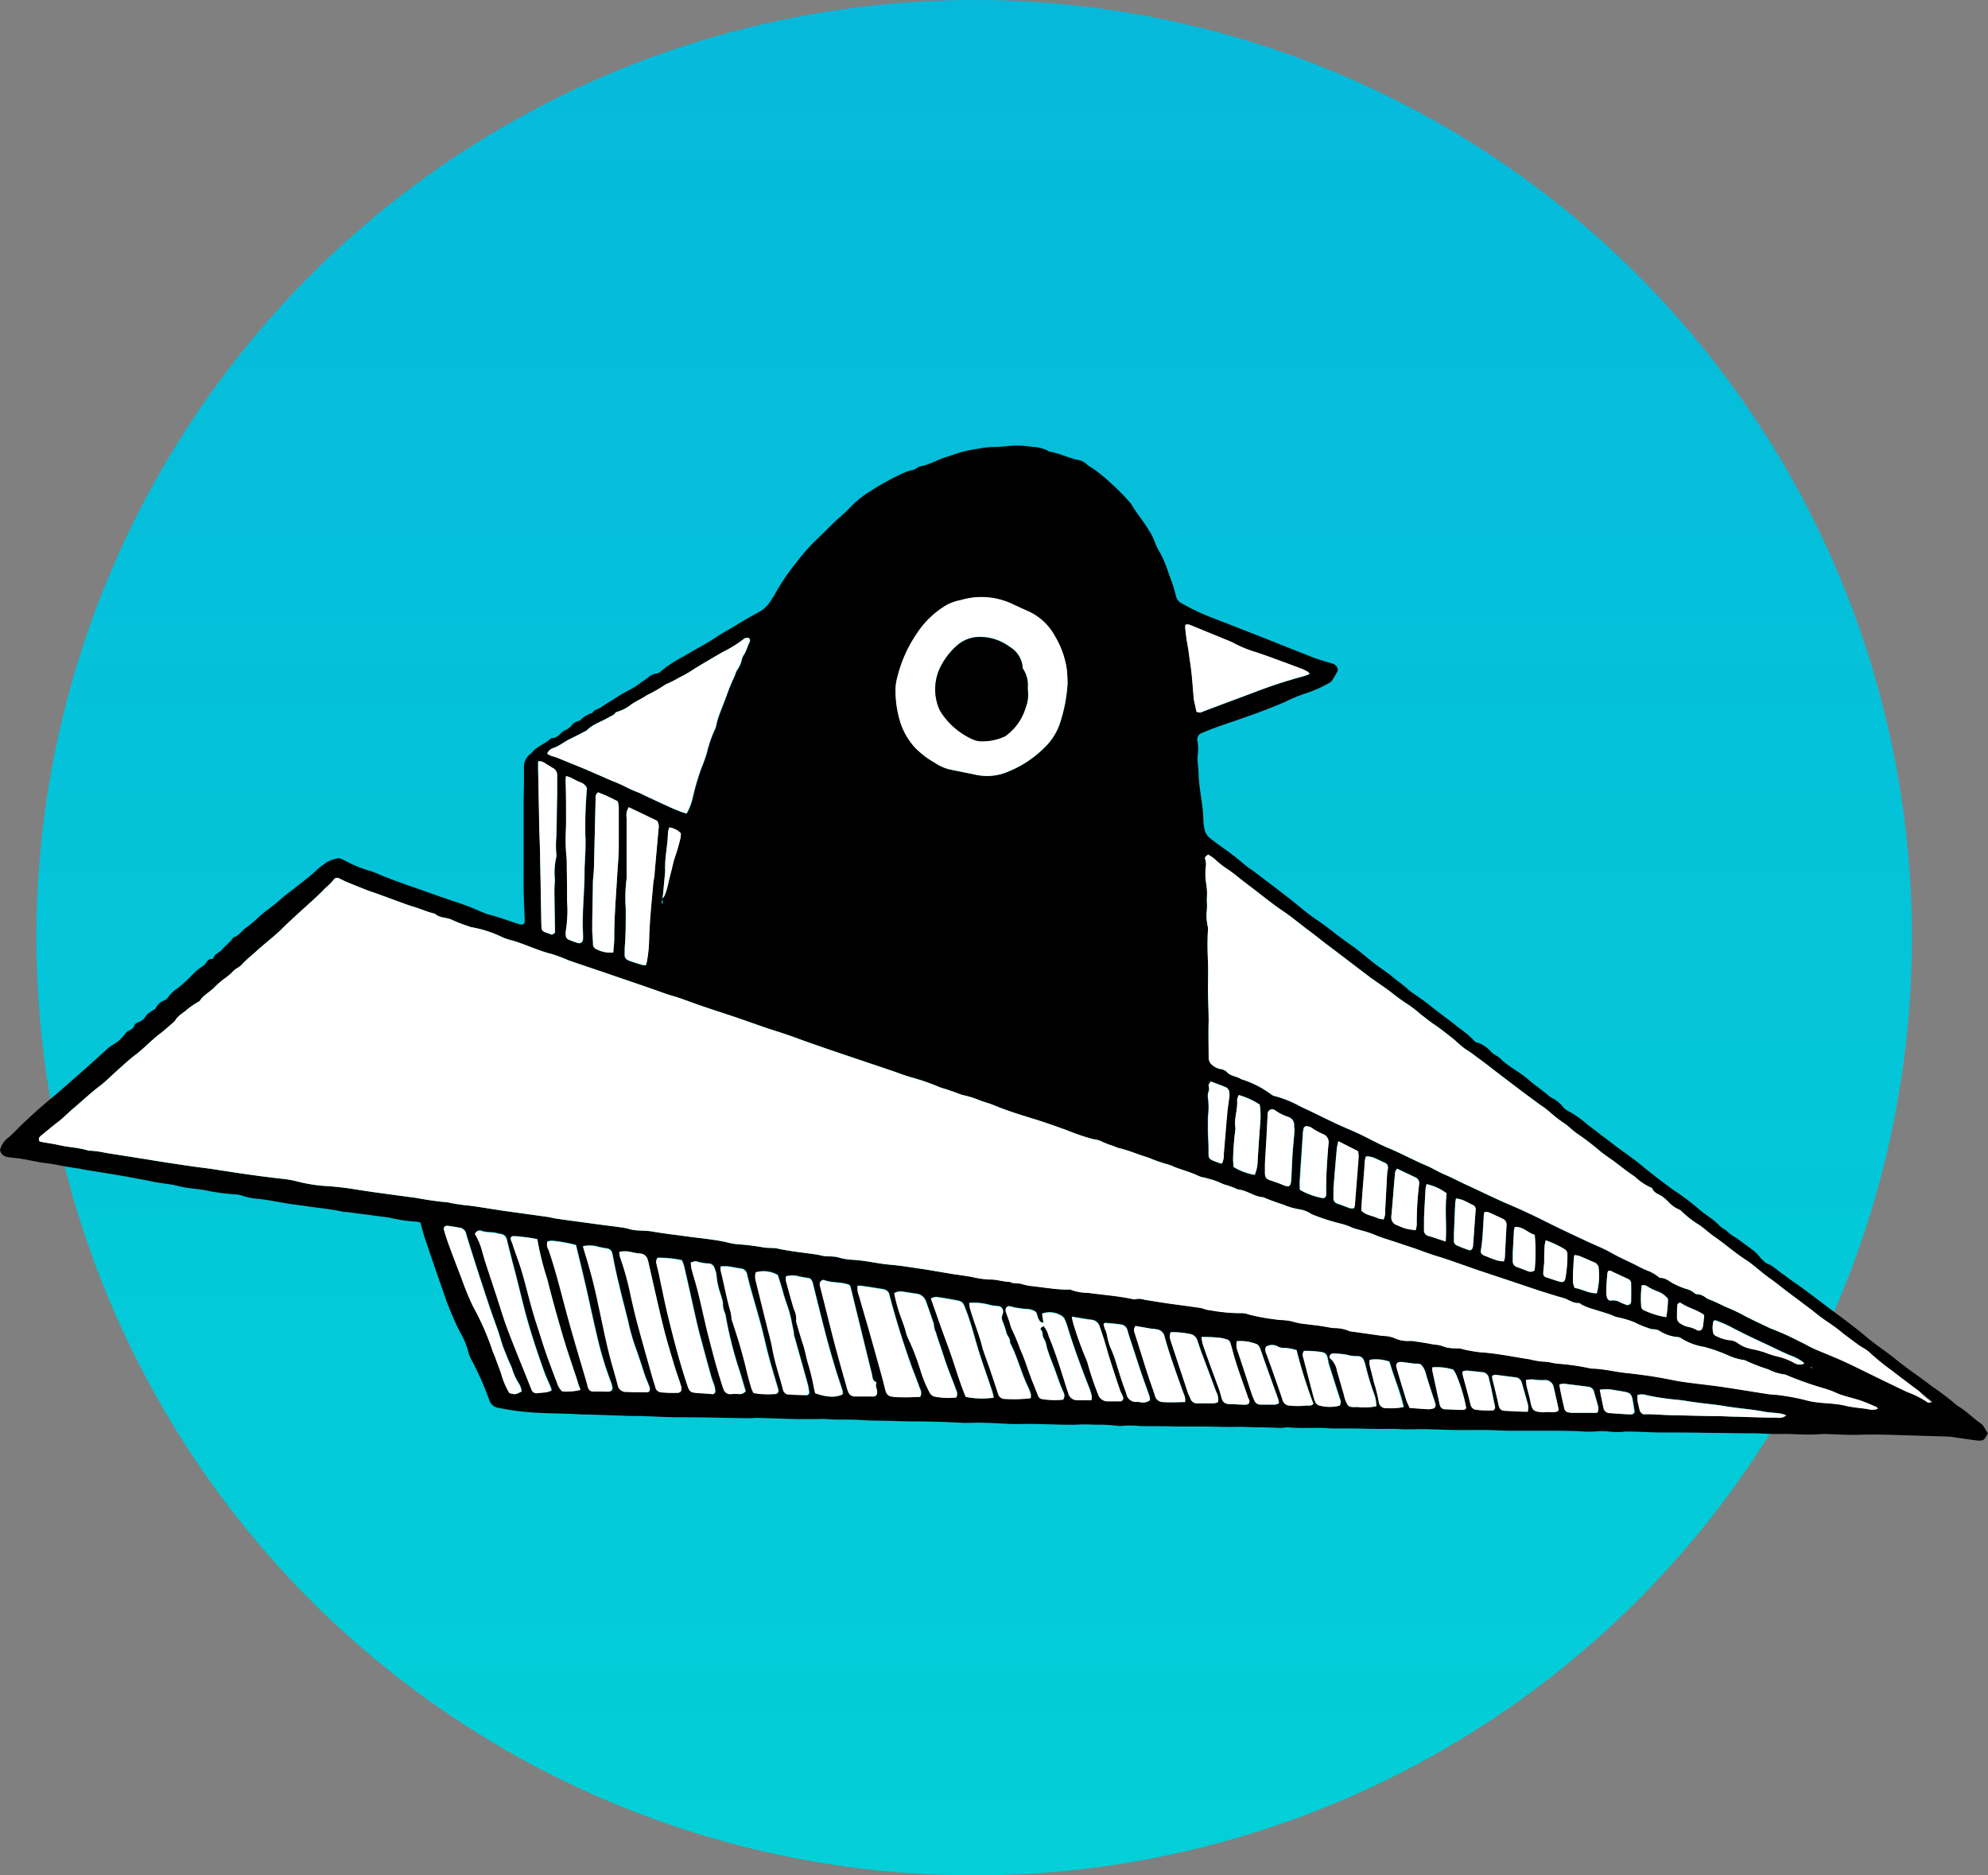 <svg class="svg-lp" xmlns="http://www.w3.org/2000/svg" xmlns:xlink="http://www.w3.org/1999/xlink" viewBox="0 0 311.64 294"><rect x="0" y="0" width="311.64" height="294" fill="#808080" stroke="none"/><defs><style>.cls-1{fill:url(#Gradiente_sem_nome_13);}.cls-2{fill:none;}.cls-3{fill:#fff;}</style><linearGradient id="Gradiente_sem_nome_13" x1="152.71" y1="325.79" x2="152.71" y2="-24.8" gradientUnits="userSpaceOnUse"><stop offset="0.07" stop-color="#02d0d7"/><stop offset="0.97" stop-color="#06b8db"/></linearGradient></defs><g id="Camada_2" data-name="Camada 2"><g id="Camada_1-2" data-name="Camada 1"><circle class="cls-1" cx="152.71" cy="147" r="147"/><path class="cls-2" d="M103.71,141v.86C104,141.42,104,141.39,103.71,141Z"/><path class="cls-2" d="M160.8,110.88a8.39,8.39,0,0,1-2.89,4.29,1.44,1.44,0,0,1-.42.29,8.29,8.29,0,0,1-4,.74,4.39,4.39,0,0,1-1.44-.49,11.55,11.55,0,0,1-4.33-3.73,4.48,4.48,0,0,1-.56-1,7.9,7.9,0,0,1,.12-6.11,11.14,11.14,0,0,1,2.82-3.74,5.37,5.37,0,0,1,3.52-1.27,7.85,7.85,0,0,1,4.67,1.56,4.16,4.16,0,0,1,2,3c0,.17,0,.38.11.49a4.56,4.56,0,0,1,.71,2.8c0,.13,0,.26,0,.39A5.57,5.57,0,0,1,160.8,110.88Z"/><path class="cls-2" d="M284.07,214.43a1.22,1.22,0,0,0-.12-.19l-.14.16a1.22,1.22,0,0,0,.19.12S284.08,214.45,284.07,214.43Z"/><path d="M310.87,223.49a1.42,1.42,0,0,0-.38-.35c-1.26-.87-2.31-2-3.66-2.77a41.77,41.77,0,0,0-4.06-3.09c-1.78-1.41-3.7-2.64-5.45-4.07-1.55-1.28-3.25-2.35-4.78-3.65-2.18-1.85-4.52-3.5-6.8-5.23-1.05-.8-2.11-1.6-3.17-2.38-.86-.63-1.76-1.21-2.6-1.86-.37-.29-.78-.53-1.11-.81s-.73-.57-1.11-.83-.72-.3-1-.52a6.57,6.57,0,0,1-.88-.87,7.75,7.75,0,0,0-.77-.84c-1-.76-2-1.48-3-2.21a6,6,0,0,1-1.24-.87c-.35-.4-.95-.59-1.31-1-1-1.09-2.31-1.72-3.37-2.71a36.82,36.82,0,0,0-3.8-2.84q-2.77-2-5.42-4.19c-1.09-.89-2.27-1.67-3.4-2.52-1.57-1.18-3.12-2.39-4.69-3.56a15.79,15.79,0,0,0-3.15-2.21,2.16,2.16,0,0,1-.76-.66,5.38,5.38,0,0,0-1.47-1.22,4.83,4.83,0,0,1-.66-.4c-1.05-.94-2.24-1.7-3.3-2.63-1.41-1.24-3.16-2-4.48-3.4a4.09,4.09,0,0,0-.54-.33,6.48,6.48,0,0,1-.73-.53,4.78,4.78,0,0,0-2.42-1.57c-.14,0-.25-.21-.37-.32a18,18,0,0,0-1.62-1.43c-.37-.27-.73-.53-1.09-.82-1.35-1.1-2.8-2.08-4.15-3.2-1-.82-2.07-1.49-3.11-2.24-.24-.18-.44-.4-.67-.6l-.7-.55-.91-.7c-.3-.24-.58-.5-.89-.73-.79-.58-1.6-1.13-2.38-1.73-1.28-1-2.49-2.08-3.83-3-1.82-1.25-3.5-2.69-5.34-3.93-1.37-.92-2.6-2-3.92-3.06-1.89-1.47-3.79-2.91-5.7-4.36-.4-.31-.85-.57-1.25-.89-.73-.58-1.43-1.22-2.18-1.78-1.15-.88-2.37-1.67-3.5-2.58a2.35,2.35,0,0,1-.9-1.35,7.3,7.3,0,0,1-.21-1.39c0-2.48-.68-4.89-.75-7.36,0-.94-.21-1.87-.15-2.8a8.62,8.62,0,0,0,0-2.27,1.08,1.08,0,0,1,.78-1.41c1-.43,2.06-.84,3.12-1.2,3.32-1.13,6.64-2.26,9.86-3.66a24.81,24.81,0,0,1,3.44-1.4,19.41,19.41,0,0,0,3.15-1.39,1.93,1.93,0,0,0,.93-.85c.24-.4.46-.81.7-1.23a1.11,1.11,0,0,0-.86-1.11l-1-.3c-.65-.21-1.32-.39-1.95-.64-2.4-.93-4.78-1.89-7.18-2.84-2.95-1.16-5.89-2.32-8.86-3.46a34.61,34.61,0,0,1-4.52-2.15,1.75,1.75,0,0,1-1-1.15,21.16,21.16,0,0,0-1.09-3.41A21.27,21.27,0,0,0,182,86.91a10.29,10.29,0,0,1-1-2,9.06,9.06,0,0,0-.92-1.81c-.82-1.4-1.91-2.62-2.71-4a2.5,2.5,0,0,0-.4-.51,33.5,33.5,0,0,0-3-3,23.06,23.06,0,0,0-3-2.38,1.82,1.82,0,0,1-.54-.36,2.88,2.88,0,0,0-1.7-.8c-1.41-.35-2.72-1-4.17-1.24-.16,0-.29-.18-.45-.23a6.07,6.07,0,0,0-2.22-.53,6.56,6.56,0,0,1-.76-.09,13.22,13.22,0,0,0-1.66-.11c-1.23,0-2.46.24-3.69.22a13.78,13.78,0,0,0-2.4.27,21.94,21.94,0,0,0-2.26.43c-1,.25-1.87.6-2.81.88-1.42.42-2.69,1.29-4.19,1.48a.5.5,0,0,0-.22.13,2.18,2.18,0,0,1-1,.46,7.1,7.1,0,0,0-1.54.56,39.13,39.13,0,0,0-4.83,2.66,15.77,15.77,0,0,0-3.11,2.45c-.73.8-1.55,1.47-2.33,2.2l-.66.61c-1,1.06-2.14,2.08-3.19,3.15a32.21,32.21,0,0,0-2.47,2.91,34.21,34.21,0,0,0-3.1,4.53,8.69,8.69,0,0,1-.74,1.21,5.4,5.4,0,0,1-1.53,1.7c-1.38.77-2.76,1.54-4.1,2.37-1.09.68-2.23,1.24-3.3,2-1.53,1-3.2,1.82-4.75,2.79a20.16,20.16,0,0,0-3.75,2.45,1,1,0,0,1-.56.27,2.32,2.32,0,0,0-1.36.65c-.4.32-.85.57-1.25.88-1.08.84-2.35,1.35-3.48,2.09-.89.58-1.83,1.11-2.7,1.72-.41.28-1,.28-1.24.82a4.34,4.34,0,0,0-2,1.23,2.2,2.2,0,0,0-1.46.94,2.92,2.92,0,0,1-.61.43,4.73,4.73,0,0,0-.66.38c-.51.44-.91,1-1.71,1a.39.39,0,0,0-.22.13c-.9.84-2.19,1.17-2.93,2.22a2.58,2.58,0,0,0-1.18,2.41c0,1.67,0,3.34-.06,5,0,1.24,0,2.48,0,3.73,0,3.12,0,6.24,0,9.36,0,1.93.12,3.85.18,5.77,0,.5-.22.68-.74.57l-.37-.1c-1.58-.51-3.14-1.11-4.76-1.5a2.24,2.24,0,0,1-.36-.14c-1-.39-1.88-.82-2.84-1.17-1.81-.65-3.65-1.23-5.46-1.88-2.74-1-5.52-1.88-8.19-3a13.55,13.55,0,0,0-1.93-.71,18.81,18.81,0,0,1-3.31-1.38c-.27-.13-.54-.27-.82-.38a.8.8,0,0,0-.49-.09,5.3,5.3,0,0,0-1.8.63c-.47.37-1,.68-1.43,1.09-1,1-2.21,1.85-3.33,2.76-.89.72-1.83,1.37-2.69,2.15-1.1,1-2.4,1.77-3.46,2.85a15.66,15.66,0,0,1-1.79,1.44c-.6.46-1,1.17-1.77,1.42-.18.06-.29.3-.43.46s-.34.37-.52.54a11.58,11.58,0,0,0-1,1c-.41.48-1.15.63-1.33,1.34,0,.05-.14.1-.22.09a.87.87,0,0,0-.83.51,2.92,2.92,0,0,1-.94.84,9.29,9.29,0,0,0-1.26,1.09,21.77,21.77,0,0,1-2.34,2.15,5.25,5.25,0,0,0-1.47,1.39,1.39,1.39,0,0,1-.58.49,2.47,2.47,0,0,0-1.39,1.25c-.06.17-.33.24-.5.37-.34.26-.8.46-1,.8a2.23,2.23,0,0,1-1.14,1c-.22.11-.56.22-.62.4a1.62,1.62,0,0,1-1.06,1c-.25.12-.42.42-.62.63a6.4,6.4,0,0,1-1.27,1.23,9,9,0,0,0-1.76,1.28c-1.52,1.41-3.08,2.79-4.64,4.16-1.3,1.14-2.6,2.3-3.94,3.41s-2.84,2.45-4.2,3.74c-.78.74-1.5,1.53-2.3,2.23A3.44,3.44,0,0,0,0,180.3c.2.84.81,1.06,1.54,1.14s1.45.16,2.17.28c1.18.2,2.34.5,3.53.63,1.49.17,2.94.54,4.42.74.68.09,1.35.23,2,.35,1.82.29,3.63.57,5.45.89s3.53.65,5.3,1c1.17.21,2.38.3,3.54.6,1.62.43,3.3.41,4.92.81a36.49,36.49,0,0,0,4.07.51,3.25,3.25,0,0,1,.88.15,10.77,10.77,0,0,0,2.64.54c.46.06.93.1,1.39.18,1.22.2,2.44.43,3.66.62.76.12,1.53.2,2.29.31,2,.32,4.09.47,6.09.94.13,0,.26,0,.39,0l5.47.72c.5.07,1,.11,1.51.22a22.34,22.34,0,0,0,4,.58,4.11,4.11,0,0,1,.64.14c.24.84.44,1.67.71,2.48.92,2.71,1.83,5.43,2.8,8.12a45.36,45.36,0,0,0,2.74,6.65,11.48,11.48,0,0,1,1.31,3.2,5.09,5.09,0,0,0,.38.95,45.08,45.08,0,0,1,2.81,6.31c0,.08.08.15.1.23a1.69,1.69,0,0,0,1.42,1.12,40,40,0,0,0,6.62.79c1.37.07,2.73.08,4.1.13.81,0,1.62.08,2.43.11,1,0,2,.05,3.07.08l4.6.16c.46,0,.93,0,1.4,0,1.83.07,3.67.16,5.51.2,2.14,0,4.28,0,6.41.07l5.14.08c.43,0,.85-.06,1.28-.05,2.09.06,4.19.14,6.28.19.81,0,1.62,0,2.44,0s1.45-.06,2.17,0c1.87.15,3.75,0,5.62.16,1.23.08,2.46.07,3.7.1s2.72.09,4.08.1c2.65,0,5.3.07,7.94.23.21,0,.43,0,.64,0,.94,0,1.88-.07,2.81,0,1.84,0,3.68.23,5.51.18,2.88-.07,5.74.14,8.61.11a25.74,25.74,0,0,1,3.17,0,23.31,23.31,0,0,1,3.83.22,14.18,14.18,0,0,1,3.32,0c1.84,0,3.68,0,5.51.06l4.23,0c1.84,0,3.69.11,5.52.05,1.2,0,2.39.07,3.58.08,1,0,2,.05,3,.1.46,0,.89-.14,1.39-.09,1.22.12,2.46.06,3.7.08l1.4,0c.55,0,1.11.07,1.67.08,1.07,0,2.14,0,3.21,0s2,.06,3.07.07,2.21,0,3.32,0c.59,0,1.19.07,1.79.07,1.41,0,2.82-.06,4.22,0,2.1.07,4.19.15,6.28.1.65,0,1.29,0,1.93,0,1.24,0,2.48.1,3.72.12,1.75,0,3.5,0,5.26,0,2,0,3.92,0,5.89.07a14.89,14.89,0,0,0,2.31.06,11.24,11.24,0,0,1,2.39,0,10.36,10.36,0,0,0,2.55,0,1.69,1.69,0,0,1,.38,0c1.57,0,3.15.11,4.73.14,2.4,0,4.79,0,7.19.05l6.54.08,1.15,0c1.37,0,2.74.15,4.1.11,2.27-.05,4.53.22,6.79,0,.13,0,.26,0,.39,0,1.41.05,2.82.12,4.23.14,1.11,0,2.22-.06,3.32-.05,1.67,0,3.33.06,5,.11l6.8.21c.38,0,.76.09,1.15.14,1.09.15,2.19.33,3.29.46s1.24-.08,1.77-1.14C311.4,224.36,311.15,223.92,310.87,223.49ZM185.79,98a2.18,2.18,0,0,1,.58,0l6.54,2.68a7.31,7.31,0,0,1,.68.35,19.6,19.6,0,0,0,3,1.22c1.27.4,2.51.86,3.76,1.32s2.72,1,4.08,1.53c.3.12.69.11.89.57a9.42,9.42,0,0,1-.92.34,75.76,75.76,0,0,0-7.81,2.55c-2.67,1-5.36,2-8,3a.92.92,0,0,1-1,0c-.11-.48-.2-.89-.28-1.3a5.1,5.1,0,0,1-.15-.76c-.12-1.31-.2-2.62-.34-3.93s-.36-2.53-.51-3.8a32.36,32.36,0,0,1-.49-3.4A4.15,4.15,0,0,1,185.79,98Zm-45.18,8.44a21,21,0,0,1,3.22-7.24,14,14,0,0,1,4.76-4.42,8.63,8.63,0,0,1,1.31-.5c.25-.08.51-.11.75-.18a11.37,11.37,0,0,1,8.26.73c.72.36,1.46.7,2.2,1a8.94,8.94,0,0,1,4.26,3.93,13.91,13.91,0,0,1,1.87,5.29c.08.68.09,1.37.13,2a24.54,24.54,0,0,1-1.19,6.3,9.45,9.45,0,0,1-2.45,3.86,16.92,16.92,0,0,1-5.53,3.69,8.32,8.32,0,0,1-5,.6c-1.47-.31-2.94-.59-4.4-.9a7,7,0,0,1-2.2-1,13.56,13.56,0,0,1-3.24-2.5,10.84,10.84,0,0,1-2.17-3.75,16.8,16.8,0,0,1-.79-5.31A7.63,7.63,0,0,1,140.61,106.39ZM86.82,117.23c.94-.35,1.69-1,2.58-1.42s1.49-.76,2.24-1.14a1.19,1.19,0,0,0,.33-.19c1-1,2.27-1.32,3.39-2,.36-.23.8-.31,1.06-.7a.53.53,0,0,1,.31-.19A6.39,6.39,0,0,0,99,110.4c.78-.51,1.64-.9,2.42-1.42a25.7,25.7,0,0,0,3-1.73,14.91,14.91,0,0,0,2-1,19.85,19.85,0,0,0,2.55-1.48c1.41-.86,2.85-1.69,4.27-2.53a18.87,18.87,0,0,0,3.37-2.08.35.35,0,0,1,.22-.12c.2,0,.46-.09.59,0a.58.58,0,0,1,.15.56c-.38.71-.53,1.51-1,2.19a1.93,1.93,0,0,0-.27.7,4.58,4.58,0,0,1-.72,1.57c-.25.39-.32.85-.54,1.26a28,28,0,0,0-1.14,2.84c-.41,1.07-.84,2.14-1.23,3.22a12.19,12.19,0,0,0-.34,1.22,3.15,3.15,0,0,1-.17.62,19.87,19.87,0,0,0-1.33,3.82,21.34,21.34,0,0,1-.81,2.28,38.08,38.08,0,0,0-1.46,5,9.08,9.08,0,0,1-.91,2.25c-.38-.13-.67-.21-.94-.31-.56-.22-1.11-.44-1.66-.69-1.59-.73-3.19-1.45-4.76-2.23a20.38,20.38,0,0,1-1.88-.8A19.88,19.88,0,0,0,96,122.44c-1.34-.58-2.66-1.17-4-1.74-.55-.24-1.1-.46-1.66-.69-1-.4-2-.81-2.93-1.2-.36-.14-.74-.22-1.1-.36a4.23,4.23,0,0,1-.54-.3A1.6,1.6,0,0,1,86.82,117.23Zm16.92,23.62a1.11,1.11,0,0,0,.17-.39c.13-1.27.24-2.54.36-3.81,0-.13,0-.26,0-.38-.06-1.93.41-3.82.44-5.74a4.12,4.12,0,0,1,.21-.82,3.09,3.09,0,0,1,1.79.93,4.74,4.74,0,0,1-.08.82,29,29,0,0,1-.85,2.93c-.28.76-.39,1.55-.61,2.32s-.38,1.65-.6,2.47a7.78,7.78,0,0,1-.47,1.33C104.07,140.65,103.89,140.74,103.74,140.85Zm0,1V141C104,141.39,104,141.42,103.71,141.82Zm-5.48-4.1c0-3.16,0-6.31,0-9.47a2.28,2.28,0,0,1,.34-1.71l4.43,2.12a1.71,1.71,0,0,1,.2,1.2c-.21,2.26-.4,4.52-.61,6.77,0,.64-.17,1.27-.23,1.91-.26,2.84-.55,5.67-.64,8.53a21.76,21.76,0,0,1-.36,3.69,4.52,4.52,0,0,1-.17.55,3.78,3.78,0,0,1-.61-.07c-.49-.14-1-.3-1.46-.46a4.82,4.82,0,0,1-.72-.27.84.84,0,0,1-.52-.81c0-.6,0-1.2.06-1.8.13-1.82.11-3.65.11-5.48A23.84,23.84,0,0,1,98.23,137.72ZM97,130.36c0,.73,0,1.46,0,2.18,0,1.58-.16,3.15-.25,4.72-.19,3.28-.47,6.56-.46,9.86,0,.72-.1,1.44-.15,2.2a4.63,4.63,0,0,1-2.62-.51.82.82,0,0,1-.56-.78c0-.77-.12-1.53-.12-2.3,0-2.18.06-4.36.1-6.54,0-.6,0-1.2.07-1.79s.08-.94.1-1.41c.09-3.6.17-7.19.26-10.78a1.07,1.07,0,0,1,.37-1,26.64,26.64,0,0,1,3.11,1.42,7.22,7.22,0,0,1,.15.87C97,127.8,97,129.08,97,130.36Zm-5.18,1c0,1,0,2-.08,2.95,0,.81-.09,1.62-.08,2.43,0,3.22-.41,6.42-.24,9.64a6.61,6.61,0,0,1,0,.89.61.61,0,0,1-.81.58c-.49-.14-1-.34-1.44-.53a.67.67,0,0,1-.43-.59,2.84,2.84,0,0,1,0-.77,20.16,20.16,0,0,0,.2-4.59c0-1.71,0-3.42-.05-5.13,0-.86,0-1.71-.11-2.57-.12-1.49-.06-3,0-4.46,0-2.23,0-4.46-.07-6.68,0-.25,0-.49.07-.84a5,5,0,0,1,.77.25,12,12,0,0,0,1.49.73,1.68,1.68,0,0,1,1,.9A69.69,69.69,0,0,0,91.77,131.33Zm-7.46-12a1.88,1.88,0,0,1,.66.07c.56.31,1.09.67,1.65,1a1.23,1.23,0,0,1,.65,1.16c0,1,0,2,0,2.94,0,2.21,0,4.42-.09,6.64a16.47,16.47,0,0,0,0,2.81.82.82,0,0,1,0,.38,10.88,10.88,0,0,0-.23,3.55c0,.51-.07,1-.07,1.53,0,2.14.06,4.27.09,6.4,0,.12,0,.29,0,.37a1,1,0,0,1-.49.32c-.14,0-.31-.09-.47-.15-1.15-.39-1.15-.39-1.18-1.61-.06-3.25-.11-6.49-.18-9.74,0-1.75-.1-3.5-.14-5.25q-.08-3.78-.14-7.56C84.3,121.29,84.31,120.4,84.31,119.34Zm-4.47,99a11.8,11.8,0,0,1-1.28-3c-.32-.92-.68-1.84-1-2.75-.12-.32-.3-.62-.4-1a42,42,0,0,0-3-6.8,42.28,42.28,0,0,1-1.8-4.37c-.68-1.76-1.36-3.52-2-5.28-.28-.76-.53-1.54-.76-2.32-.14-.46.14-.76.61-.69s1.19.18,1.78.28a1.22,1.22,0,0,1,1.07,1c.18.66.4,1.31.61,2,.62,2,1.24,3.92,1.88,5.87.42,1.3.85,2.6,1.29,3.89s.86,2.42,1.28,3.63c.24.73.43,1.47.69,2.2s.56,1.43.85,2.14c.19.47.44.92.6,1.41a9,9,0,0,0,1,2.21,2.72,2.72,0,0,1,.49,1.38C80.8,218.64,80.8,218.64,79.84,218.39Zm5.86-.18c-.46.08-.93.1-1.4.14a.82.82,0,0,1-1-.57c-.17-.39-.32-.8-.48-1.19-1.09-2.75-2.23-5.48-3.27-8.24-.68-1.8-1.21-3.66-1.82-5.49l-1.65-5c-.16-.49-.28-1-.44-1.47a10.44,10.44,0,0,0-1.21-3c.27-.47.65-.58,1-.46.82.33,1.7.14,2.51.4a6.38,6.38,0,0,0,.63.12,1.09,1.09,0,0,1,.86.85c.24,1,.5,2,.75,3s.53,2,.78,3c.39,1.54.76,3.08,1.15,4.61.88,3.45,2,6.82,3.2,10.17.29.8.67,1.57,1,2.37a4.11,4.11,0,0,1,.17.55A3.24,3.24,0,0,1,85.7,218.21Zm2.38-.08a2.86,2.86,0,0,1-.81-1.33c-.6-1.55-1.19-3.12-1.74-4.69s-1-3.17-1.55-4.76c-.29-.94-.57-1.88-.83-2.83-.49-1.77-.92-3.56-1.45-5.33-.43-1.43-1-2.83-1.44-4.25-.07-.2-.18-.39-.24-.6a.39.39,0,0,1,.36-.54c.72,0,1.44.11,2.16.19.55.07,1.09.18,1.64.28a45.24,45.24,0,0,0,1.56,6.27c.75,3,1.59,6,2.47,9,.69,2.33,1.5,4.64,2.26,6.95.14.41.28.81.48,1.37A8.74,8.74,0,0,1,88.08,218.13Zm7.39,0a3.44,3.44,0,0,1-.64,0l-1.54,0c-.79,0-.93-.09-1.21-.85,0,0,0-.08,0-.13-1.16-4-2.38-7.95-3.45-12-.83-3.1-1.6-6.21-2.65-9.24a1.58,1.58,0,0,1-.17-1.31,3,3,0,0,1,.81-.09,24.33,24.33,0,0,1,3.65.66c.5,2.08,1,4.1,1.47,6.14.65,2.83,1.24,5.68,1.92,8.51a53.24,53.24,0,0,0,2.15,7,3.35,3.35,0,0,1,.17.62A.56.56,0,0,1,95.47,218.16Zm5.83.11c-1,0-2,0-3.08-.05a1.31,1.31,0,0,1-1.4-1.07c-.27-1.07-.59-2.14-.89-3.21-.89-3.12-1.47-6.32-2.18-9.49a80.13,80.13,0,0,0-2.09-8.06c-.1-.28-.16-.57-.29-1a4.89,4.89,0,0,1,2.07,0,13,13,0,0,0,1.62.34,1,1,0,0,1,.92.88c.31,1.55.61,3.1,1,4.64.4,1.75.86,3.49,1.3,5.23.07.29.15.57.21.86a32,32,0,0,0,1.17,4.07c.52,1.4.94,2.84,1.43,4.25.22.65.52,1.26.74,1.91C101.94,218.06,101.76,218.27,101.3,218.27Zm4.85.09a18,18,0,0,1-2.54-.08,1,1,0,0,1-.89-.82c-.17-.57-.36-1.14-.52-1.72-.78-2.76-1.57-5.52-2.31-8.3-.45-1.69-.84-3.4-1.21-5.12A44.59,44.59,0,0,0,97.17,197a4.06,4.06,0,0,1-.09-.75,4.47,4.47,0,0,1,2,.06,7.52,7.52,0,0,0,1.26.2,1.27,1.27,0,0,1,1.16.87,4.76,4.76,0,0,1,.2.74c.76,3.3,1.48,6.61,2.29,9.89.52,2.12,1.17,4.2,1.79,6.29.31,1,.69,2,1,3.05C106.94,218,106.73,218.34,106.15,218.36Zm5.45.19-2.42-.17c-.93-.07-1.12-.23-1.43-1.16-1.14-3.41-2.06-6.89-2.92-10.38-.61-2.45-1.09-4.93-1.62-7.4-.1-.41-.21-.83-.3-1.24a1.06,1.06,0,0,1,.16-1,17.35,17.35,0,0,1,3.79.38,6.61,6.61,0,0,1,.36.93c.7,3,1.36,6.1,2.06,9.15.25,1.08.55,2.15.84,3.22.44,1.65.89,3.29,1.35,4.94.14.49.35,1,.5,1.45a3.76,3.76,0,0,1,.14.88A.45.45,0,0,1,111.6,218.55Zm4.15,0a8.7,8.7,0,0,0-1,0,1.11,1.11,0,0,1-1.33-.72c-.19-.48-.33-1-.48-1.46-.68-2.17-1.25-4.37-1.82-6.57-.79-3-1.34-6.09-2.22-9.08-.18-.62-.37-1.23-.52-1.85a6.16,6.16,0,0,1-.1-.94c.34-.07.66-.24.89-.16a6.76,6.76,0,0,0,1.89.33,1,1,0,0,1,.93.74,5.24,5.24,0,0,1,.3,1,11.17,11.17,0,0,0,.55,2.76c.1.33.21.65.3,1a2.92,2.92,0,0,1,.17.74,3.23,3.23,0,0,0,.3,1.5,1.45,1.45,0,0,1,.11.37,60.69,60.69,0,0,0,2.18,8.67c.36,1.08.65,2.19,1,3.25A1.24,1.24,0,0,1,115.75,218.54Zm5.76,0a13.25,13.25,0,0,1-3.37-.15,5.31,5.31,0,0,1-.35-.76c-.29-1-.58-2-.81-3-.61-2.58-1.38-5.11-2.23-7.62a3.09,3.09,0,0,1-.1-.62,6.33,6.33,0,0,0-.12-.74c-.64-2.12-1-4.3-1.55-6.45a4.3,4.3,0,0,1,0-.66,10.75,10.75,0,0,1,1.14,0c.68.09,1.35.26,2,.33a1.12,1.12,0,0,1,1,1c.17.7.34,1.41.54,2.11.52,1.9,1.09,3.78,1.6,5.68.45,1.69.81,3.4,1.26,5.09s.9,3.12,1.35,4.68a2.72,2.72,0,0,1,.13.49A.54.54,0,0,1,121.51,218.55Zm4.81.17c-1,0-1.95-.05-2.93-.12a.91.91,0,0,1-.49-.37,1.09,1.09,0,0,1-.19-.47c-.54-2.07-1.25-4.08-1.63-6.2-.22-1.26-.58-2.49-.89-3.74-.58-2.32-1.15-4.64-1.73-7a2.41,2.41,0,0,1,0-1.34,4.43,4.43,0,0,1,3.45.43c.28.89.59,1.82.84,2.76s.54,1.68.81,2.52c.39,1.2.59,2.46.86,3.7,0,.2,0,.42.09.63.71,2.55,1.43,5.09,2.13,7.64a6.91,6.91,0,0,1,.19,1A.45.45,0,0,1,126.32,218.72Zm1.45-.31c-.06-.25-.12-.53-.19-.82a34.47,34.47,0,0,0-.82-3.48c-.36-1.09-.52-2.23-.88-3.31s-.68-2.21-1-3.31c0-.12-.12-.25-.09-.35a3.2,3.2,0,0,0-.34-1.85c-.44-1.47-.85-2.95-1.25-4.44a3,3,0,0,1,0-.74,3.82,3.82,0,0,1,2,0c.54.13,1.08.2,1.74.32a1.47,1.47,0,0,1,.49.88c.69,2.79,1.38,5.57,2.1,8.34.44,1.65.92,3.29,1.41,4.93.34,1.14.74,2.27,1.1,3.41a4.55,4.55,0,0,1,.1.59C131.1,219.11,129.65,219.08,127.77,218.41Zm9,.52c-.93,0-1.87,0-2.8,0a1.06,1.06,0,0,1-1-.68,4.84,4.84,0,0,1-.25-.73c-.64-2.27-1.29-4.53-1.89-6.8-.77-2.94-1.49-5.89-2.24-8.83a5,5,0,0,1-.11-.5c-.05-.41.35-.82.72-.68,1.25.48,2.64.22,3.95.76a2.53,2.53,0,0,1,.18.4q1.29,5.29,2.59,10.59c.25,1,.49,2,.74,3,.11.44.06,1,.6,1.2a.23.23,0,0,1,.1.21c-.22.48.11.91.12,1.36S137.36,218.93,136.78,218.93Zm7.46.06c-.66,0-1.34.06-2,.06s-1.36,0-2-.05c-1-.07-1.27-.32-1.51-1.26-.15-.58-.28-1.17-.44-1.74-.64-2.31-1.27-4.61-1.93-6.91-.56-2-1.15-3.94-1.7-5.91a3.34,3.34,0,0,1-.24-1.58,4.27,4.27,0,0,1,.62,0c1,.14,2,.29,3,.46a2.49,2.49,0,0,1,.86.23,1,1,0,0,1,.46.55q1.46,5.59,3.39,11c.45,1.29,1,2.56,1.43,3.84A1.34,1.34,0,0,1,144.24,219Zm5.67.1a11.86,11.86,0,0,1-3.38-.13,1.18,1.18,0,0,1-.78-.59,19.06,19.06,0,0,1-1.5-3.65,36.88,36.88,0,0,0-1.89-4.87,4.86,4.86,0,0,1-.38-1.07c-.14-.62-.39-1.21-.59-1.82a24.06,24.06,0,0,1-1.22-4.21,1.92,1.92,0,0,1,1.37-.23c.72.09,1.44.23,2.16.32a1.79,1.79,0,0,1,1.46,1.27c.38,1,.73,2.07,1.09,3.11a1.12,1.12,0,0,1,.13.49,2.86,2.86,0,0,0,.31,1.17c.11.35.2.71.33,1.07.49,1.36.9,2.75,1.39,4.12s1,2.56,1.45,3.84A1.31,1.31,0,0,1,149.91,219.09Zm1.46-.12c-1.06-2.53-1.76-5.17-2.71-7.73s-1.83-5.05-2.74-7.67a2.73,2.73,0,0,1,.79-.23c.93.12,1.86.28,2.78.45,1.43.26,1.41.27,1.93,1.63.7,1.8,1.18,3.66,1.72,5.51.72,2.42,1.59,4.79,2.38,7.19.09.27.14.56.25,1A12.64,12.64,0,0,1,151.37,219Zm10.2.24a23.07,23.07,0,0,1-4.14.11,1.1,1.1,0,0,1-1-.87c-.39-1.17-.77-2.35-1.17-3.53-.34-1-.71-2-1.06-3,0-.12-.1-.24-.13-.36-.51-2.17-1.38-4.22-2-6.34-.08-.27-.09-.56-.16-.94a9.2,9.2,0,0,1,3.34.34,7.36,7.36,0,0,0,1.26.16.84.84,0,0,1,.72.9,1,1,0,0,1-.08.37,1.41,1.41,0,0,0,0,1.12,11.58,11.58,0,0,1,.57,1.69c.13.59.67,1,.6,1.66,1.16,2.2,1.71,4.64,2.79,6.86a8.78,8.78,0,0,1,.47,1.2A2.3,2.3,0,0,1,161.57,219.21Zm9.52.31h-2.23a1.42,1.42,0,0,1-1.4-1.11c-.22-.6-.41-1.21-.6-1.83-.75-2.39-1.51-4.79-2.48-7.11a4,4,0,0,0-.78-1.57c-.52.27-.63.42-.37.68s.11.91.41,1.31a3.87,3.87,0,0,1,.43,1.32c.34,1.19.83,2.33,1.26,3.49.28.76.54,1.53.82,2.28.16.44.36.87.54,1.3a1.07,1.07,0,0,1-.05,1.16,13.24,13.24,0,0,1-3.26-.09.83.83,0,0,1-.66-.53c-.38-1-.77-1.91-1.13-2.87-.56-1.47-1-3-1.67-4.42a29.54,29.54,0,0,0-1.31-3.13,5.55,5.55,0,0,1-.35-1.09c-.15-.44-.32-.88-.48-1.32,0-.12-.1-.24-.13-.36-.13-.54.26-1,.79-.79a9.16,9.16,0,0,0,1.63.3,5.45,5.45,0,0,0,1,.1,2.69,2.69,0,0,1,1.09.32c.35.15.38.53.47.86a2.56,2.56,0,0,0,.42.78c.08.11.28.11.52.2-.09-.55-.15-1-.22-1.45a3.52,3.52,0,0,1,3.11.39,1.25,1.25,0,0,1,.46.59,7.73,7.73,0,0,1,.4,1.08c1,3.27,2.19,6.47,3.44,9.65a7.88,7.88,0,0,1,.37,1.23A2.29,2.29,0,0,1,171.09,219.52Zm4.46.17c-.6,0-1.2,0-1.8,0a1.57,1.57,0,0,1-1.64-1.15,45.86,45.86,0,0,1-1.63-4.84,5.37,5.37,0,0,0-.32-.84,51.3,51.3,0,0,1-1.93-5.42,9,9,0,0,1-.22-1c1.08.17,2.08.36,3.08.48A1.46,1.46,0,0,1,172.4,208c.25.68.47,1.37.69,2.06.31,1,.58,2.05.91,3.06q.76,2.43,1.59,4.85c.12.36.34.69.46,1.05A.5.5,0,0,1,175.55,219.69Zm3.33.16c-.21,0-.43-.09-.63-.08a1.5,1.5,0,0,1-1.68-1.24c-.25-.73-.53-1.45-.77-2.18-.37-1.13-.71-2.28-1.07-3.41-.13-.41-.3-.8-.45-1.2a8.7,8.7,0,0,1-.75-2.4,4.93,4.93,0,0,0-.37-1.08c-.08-.24-.12-.48-.18-.7.14-.08.21-.16.28-.15.81.07,1.61.13,2.41.25a1.22,1.22,0,0,1,1.08,1c.26.94.59,1.86.89,2.78.42,1.3.84,2.6,1.28,3.9s.86,2.41,1.27,3.63a2.36,2.36,0,0,1,.07.58A1.78,1.78,0,0,1,178.88,219.85Zm6.89,0c-1.16,0-2.3.09-3.44,0a1.29,1.29,0,0,1-1.29-1c-.32-1.06-.73-2.09-1.07-3.15-.72-2.23-1.41-4.47-2.12-6.71a1.06,1.06,0,0,1,.14-1.07l2.48.43c.25,0,.51.05.76.09a1.43,1.43,0,0,1,1.32,1.18c.38,1.4.84,2.78,1.3,4.15.55,1.62,1.13,3.22,1.71,4.83A2,2,0,0,1,185.77,219.8Zm5.17,0a2.25,2.25,0,0,1-.67.2c-.85,0-1.71,0-2.56,0a1.07,1.07,0,0,1-1.1-.72c-.12-.32-.3-.62-.41-.94l-2.7-8.16a1.89,1.89,0,0,1,0-1.33,13.56,13.56,0,0,1,2.95.26,1.5,1.5,0,0,1,1.26,1.1c.2.61.4,1.22.62,1.82.76,2,1.53,4.07,2.29,6.12A2.66,2.66,0,0,1,190.94,219.8Zm4.27.41c-.86,0-1.71-.08-2.56-.1a1.11,1.11,0,0,1-1.13-.85c-.15-.49-.27-1-.44-1.48-.55-1.53-1.12-3-1.67-4.57-.31-.84-.62-1.69-.89-2.54a6.78,6.78,0,0,1-.18-1.07H189c.73,0,1.45.05,2.17.12a5.48,5.48,0,0,1,1.12.25.83.83,0,0,1,.6.61c.08.29.18.58.25.86.66,2.58,1.62,5.05,2.48,7.56,0,.12.11.23.15.35C196,219.88,195.77,220.21,195.21,220.21Zm4.65,0c-.77,0-1.54,0-2.31,0a1,1,0,0,1-.91-.6c-.15-.35-.31-.7-.43-1.07-.75-2.27-1.48-4.54-2.24-6.81a2.55,2.55,0,0,1-.09-1.46,6.93,6.93,0,0,1,3.1.46c.22.07.43.41.53.66.27.66.47,1.36.71,2q1.07,3,2.12,5.91a4.32,4.32,0,0,1,.14.67A2.67,2.67,0,0,1,199.86,220.23Zm4.8.13a10.88,10.88,0,0,1-2.42,0,1.19,1.19,0,0,1-1.21-.94c-.48-1.46-1-2.91-1.51-4.36-.32-.93-.67-1.85-1-2.78a1.34,1.34,0,0,1-.07-1.16,1.85,1.85,0,0,1,1.89,0,2.13,2.13,0,0,0,1.1.2,7.84,7.84,0,0,1,1.8.35,74.45,74.45,0,0,0,2.64,8.46C205.43,220.52,205,220.28,204.66,220.36Zm5.38,0a6.11,6.11,0,0,1-3.12,0,1,1,0,0,1-.74-.64,6,6,0,0,1-.28-.85l-1.59-6.09a1,1,0,0,1,.14-1,17.91,17.91,0,0,1,2.6.17c.78.11,1,.42,1.14,1.29a6.13,6.13,0,0,0,.21.87c.56,1.76,1.11,3.51,1.68,5.27A1,1,0,0,1,210,220.36Zm2.93.24c-.58-.08-1.31.16-1.71-.34a4.52,4.52,0,0,1-.58-1.54c-.38-1.27-.73-2.55-1.11-3.81a3.19,3.19,0,0,0-1-1.89.4.4,0,0,1-.07-.58.62.62,0,0,1,.41-.25,14.21,14.21,0,0,1,2.16.19,5.42,5.42,0,0,0,1.76.23,1,1,0,0,1,.92.59,4.17,4.17,0,0,1,.29.84,40.06,40.06,0,0,0,1.32,4.42,5.15,5.15,0,0,1,.37,2A9.66,9.66,0,0,1,213,220.6Zm5.74.16a12.89,12.89,0,0,1-1.39,0,1.09,1.09,0,0,1-1.18-.95,23.17,23.17,0,0,0-.8-3.21c-.17-.88-.44-1.74-.64-2.61a6.22,6.22,0,0,1,0-.8,6.28,6.28,0,0,1,3.1.28c.68,2.35,1.69,4.61,2.26,7.12C219.52,220.66,219.12,220.74,218.71,220.76Zm5.79.09a2.27,2.27,0,0,1-.63.08c-.93-.05-1.86-.13-2.9-.2-.22-.52-.42-.89-.55-1.29-.5-1.63-1-3.27-1.47-4.9,0-.12-.06-.25-.08-.37a.54.54,0,0,1,.5-.63,2.09,2.09,0,0,1,.5,0c.64.08,1.27.18,1.9.25.37,0,.79-.07,1.08.26a3,3,0,0,1,.63,1.23c.32,1.15.71,2.28,1.07,3.42.14.44.31.88.43,1.33S225,220.76,224.5,220.85Zm4.56.18c-.81,0-1.62-.07-2.43-.09a.87.87,0,0,1-.94-.71q-.6-2.68-1.17-5.38a2.45,2.45,0,0,1,0-.48,8.6,8.6,0,0,1,3.29.36,6.09,6.09,0,0,1,.43.75,24.47,24.47,0,0,1,1.56,5.26C229.67,221.07,229.34,221,229.06,221Zm4.87.1c-.85,0-1.7,0-2.54-.12a1,1,0,0,1-.87-.81l-.38-1.49-.84-3.09a3.84,3.84,0,0,1-.05-.6,2.62,2.62,0,0,1,.61-.15c.84.07,1.69.17,2.53.26a1.09,1.09,0,0,1,1,1c.08.42.21.82.3,1.24.19.88.36,1.76.54,2.63a4.58,4.58,0,0,1,.1.63A.5.5,0,0,1,233.93,221.13Zm5.56.19c-1.29,0-2.39-.08-3.49-.14-.6,0-.93-.2-1.08-.87-.3-1.41-.65-2.81-1-4.21a2,2,0,0,1,0-.42,1.41,1.41,0,0,1,.47-.15c1.06.13,2.11.28,3.16.4a1.12,1.12,0,0,1,1,.88c.34,1.18.68,2.37,1,3.56A3.22,3.22,0,0,1,239.49,221.32Zm4.75-.11c-.66.36-1.41.06-2.11.19a2.13,2.13,0,0,1-.25,0c-1.54-.09-1.69-.25-2-1.76-.15-.8-.4-1.57-.58-2.36a7.5,7.5,0,0,1-.09-.95,7,7,0,0,1,1.06-.07,9.41,9.41,0,0,0,1.77.11,1.34,1.34,0,0,1,1.47,1c.26,1.2.53,2.41.79,3.62C244.35,221,244.28,221.1,244.24,221.21Zm6.23.14c-.08.05-.14.14-.21.14h-3.45c-.29,0-.59,0-.89-.06a.78.78,0,0,1-.71-.64c-.28-1.2-.56-2.4-.78-3.73a2.62,2.62,0,0,1,.66-.13c1.26.14,2.53.31,3.79.47a1.05,1.05,0,0,1,1,.85c.17.66.39,1.31.56,2A1.6,1.6,0,0,1,250.47,221.35Zm5.21.38c-1.11,0-2.21-.13-3.32-.19a1,1,0,0,1-1-.79c-.2-.91-.38-1.83-.59-2.87a6,6,0,0,1,2,0c.63.11,1.26.2,1.9.32.82.15,1.08.4,1.24,1.23.11.55.21,1.1.29,1.65A.49.49,0,0,1,255.68,221.73Zm22.93.52c-2.1,0-4.19-.09-6.29-.15-1,0-2.05-.07-3.07-.1-2.09,0-4.18-.07-6.26-.12-1.45,0-2.9-.11-4.35-.17-.39,0-.77,0-1.09,0a1.07,1.07,0,0,1-.59-.86c-.09-.38-.2-.75-.26-1.13s0-.67-.06-1a2.29,2.29,0,0,1,1.42,0,39.25,39.25,0,0,0,4.94.74c1,.1,2,.3,3.05.43,1.44.2,2.9.31,4.33.56,2,.34,4,.46,5.95.83.75.15,1.53.18,2.29.27a6.5,6.5,0,0,1,.75.12,5.28,5.28,0,0,1,.61.25A1.67,1.67,0,0,1,278.61,222.25Zm14.29-1.32c-1.18-.2-2.39-.25-3.55-.53-2-.51-4.18-.3-6.2-.87a34.5,34.5,0,0,0-4-.77c-.62-.11-1.27-.1-1.9-.19-2.46-.37-4.91-.79-7.36-1.15-2-.29-4-.48-6-.77-1.1-.15-2.18-.4-3.27-.6-.85-.15-1.69-.29-2.54-.41-1.05-.14-2.11-.28-3.18-.39-1.77-.19-3.52-.65-5.31-.69a4.5,4.5,0,0,1-.51-.08,37.25,37.25,0,0,0-5-.7,6.71,6.71,0,0,1-.76-.13,8.31,8.31,0,0,0-1.51-.19,12.7,12.7,0,0,1-2-.35c-2.58-.39-5.13-.94-7.74-1.11a21.83,21.83,0,0,1-2.76-.48,4.6,4.6,0,0,0-.5-.13c-.59,0-1.19,0-1.77-.09s-1.18-.41-1.83-.47-1.18-.19-1.77-.29l-1.77-.27a3.45,3.45,0,0,0-.64-.05,4.92,4.92,0,0,1-2.6-.51,5.7,5.7,0,0,0-1.73-.28l-4.94-.7s-.1,0-.13,0a5.82,5.82,0,0,0-2.6-.52c-.88-.13-1.75-.31-2.64-.42s-1.67-.19-2.51-.31c-.54-.08-1.06-.26-1.59-.37-.83-.19-1.68-.12-2.51-.28a30.06,30.06,0,0,1-4.09-.77,3,3,0,0,0-1.26-.19,26.55,26.55,0,0,1-4.71-.45c-.54,0-1.07-.3-1.62-.38-1.68-.25-3.36-.46-5.05-.7-1.22-.18-2.45-.38-3.67-.58a2.62,2.62,0,0,0-1.39-.08.79.79,0,0,1-.37,0c-2.34-.52-4.73-.66-7.08-1a7.65,7.65,0,0,1-2.75-.5.78.78,0,0,0-.38,0c-1.83,0-3.64-.33-5.46-.53a8.83,8.83,0,0,1-1.76-.34c-.62-.2-1.3,0-1.88-.35-1.07,0-2.08-.4-3.17-.36a15.5,15.5,0,0,1-2.91-.43l-1-.16-2-.29L145,199c-1.78-.25-3.55-.57-5.33-.72-2.05-.17-4-.69-6.09-.79a9,9,0,0,1-2.12-.36c-.89-.27-1.85-.07-2.76-.32a10.07,10.07,0,0,0-1.12-.2c-1.9-.27-3.82-.46-5.7-.88-.68-.15-1.44-.05-2.15-.17a39.17,39.17,0,0,0-4.32-.52,10,10,0,0,1-1.5-.3c-2.14-.47-4.31-.64-6.46-.94-1.7-.24-3.4-.42-5.08-.72-1-.18-2-.13-2.94-.24-.54-.06-1.07-.28-1.62-.36-1.35-.2-2.7-.36-4.05-.54l-3.68-.5c-1-.14-2-.27-3-.42-.42-.06-.83-.19-1.24-.25l-6.59-.91c-1.7-.25-3.38-.53-5.07-.78-.64-.09-1.28-.13-1.91-.22s-1-.16-1.52-.25a4.7,4.7,0,0,0-.63-.13,48.33,48.33,0,0,1-4.93-.7c-2.21-.28-4.41-.59-6.61-.89-.8-.12-1.61-.23-2.41-.36a48.12,48.12,0,0,0-5.23-.61,23.85,23.85,0,0,1-4.42-.73,15.87,15.87,0,0,0-2.15-.38c-3.57-.39-7.13-.92-10.68-1.48-1.27-.2-2.55-.33-3.82-.52-2.16-.31-4.32-.64-6.48-1l-6.34-1c-.51-.08-1-.19-1.5-.27s-.85-.1-1.27-.15a1.63,1.63,0,0,1-.38,0c-1.55-.5-3.2-.53-4.77-.9-1-.23-2-.32-2.91-.54a.57.57,0,0,1,.06-.78,3.47,3.47,0,0,1,.29-.25c.83-.68,1.64-1.37,2.48-2s1.7-1.54,2.58-2.27c1.37-1.16,2.66-2.39,4.1-3.47.88-.67,1.66-1.48,2.49-2.22s1.89-1.74,2.91-2.52c1.35-1,2.51-2.29,3.86-3.32.68-.52,1.31-1.07,1.95-1.64a2.47,2.47,0,0,0,.54-.53c.44-.77,1.26-1.14,1.87-1.71A14.1,14.1,0,0,1,31.18,157s.09,0,.11-.06c.57-.94,1.59-1.39,2.32-2.17a14.79,14.79,0,0,1,1.65-1.41,7.38,7.38,0,0,0,1.25-1.07c.35-.43,1-.62,1.4-1.08.28-.31.59-.6.9-.89s.84-.72,1.25-1.09c1.34-1.25,2.82-2.33,4.13-3.62,1.46-1.44,3-2.8,4.51-4.18.79-.72,1.57-1.43,2.3-2.21a9.51,9.51,0,0,0,1.34-1.35.61.61,0,0,1,.81-.17c.4.17.77.38,1.16.55,1.1.45,2.2.9,3.31,1.33.43.17.89.3,1.33.46l3.84,1.41c.68.24,1.35.5,2,.69,1.15.33,2.23.85,3.4,1.1.76.74,1.86.53,2.74,1a23,23,0,0,0,2.63,1,1.6,1.6,0,0,0,.37.12A18.06,18.06,0,0,1,78.9,147a14,14,0,0,0,1.59.49c2,.61,4,1.59,6.05,2.08a26.34,26.34,0,0,1,2.64,1c2.26.78,4.53,1.53,6.79,2.31,2.71.93,5.42,1.84,8.11,2.81.73.27,1.47.45,2.2.69,1.17.39,2.32.84,3.49,1.24.85.3,1.7.57,2.55.86,1.26.41,2.51.82,3.76,1.25,1.78.61,3.54,1.27,5.33,1.83,1.22.39,2.44.79,3.64,1.24,1.76.65,3.54,1.26,5.32,1.87s3.65,1.23,5.47,1.85l3.89,1.31c1.09.37,2.16.81,3.27,1.1a34.72,34.72,0,0,1,4.23,1.48c.47.19,1,.3,1.47.47s1,.35,1.44.52a6.08,6.08,0,0,0,1.1.34,14.56,14.56,0,0,1,2.42.79c.68.25,1.38.42,2.05.7,1.89.78,3.83,1.41,5.77,2s3.79,1.23,5.67,1.92a36.8,36.8,0,0,0,4.22,1.44,3.84,3.84,0,0,1,1.22.31,13.63,13.63,0,0,0,2,.77,5.13,5.13,0,0,0,1.08.38c1.49.37,2.9,1,4.36,1.43a26.18,26.18,0,0,0,3.12,1.09,6.41,6.41,0,0,1,1.07.42c1.24.46,2.52.8,3.71,1.38.45.21,1,.23,1.47.41a10,10,0,0,1,2,.69,5.19,5.19,0,0,0,1.09.38l1.07.39a2.15,2.15,0,0,0,.59.24c1.38.15,2.49,1.14,3.89,1.21a32.29,32.29,0,0,0,3.11,1.15,10.6,10.6,0,0,0,2.58.75,4.75,4.75,0,0,1,1.67.62,1.63,1.63,0,0,0,.34.19,33.41,33.41,0,0,0,4.61,1.47,9.89,9.89,0,0,1,1.67.61c.56.19,1.14.34,1.72.5a13.82,13.82,0,0,1,1.81.62c1.06.45,2.18.76,3.27,1.13l3,1c.84.29,1.68.62,2.52.9s1.71.53,2.56.82c1.49.51,3,1.05,4.47,1.56,1.73.59,3.48,1.16,5.22,1.74,1.58.53,3.15,1.07,4.73,1.59,1.25.4,2.51.8,3.78,1.15.81.23,1.49.86,2.41.78.14,0,.28.18.43.25a7.51,7.51,0,0,0,1.05.47c1,.34,2.11.64,3.17,1,.44.13.83.36,1.29.49a15.55,15.55,0,0,1,2.8.82,12.3,12.3,0,0,0,2,.85,2.91,2.91,0,0,0,1.11.25,1.7,1.7,0,0,1,.84.27,6,6,0,0,0,2.76.93,1.29,1.29,0,0,1,.71.28,9.5,9.5,0,0,0,3.47,1.27,24.58,24.58,0,0,1,3.59,1.25,9.61,9.61,0,0,0,2.67.82.67.67,0,0,1,.24.07,28.21,28.21,0,0,0,3.58,1.39,7.17,7.17,0,0,0,2.44.77,1.76,1.76,0,0,1,.49.16,53.93,53.93,0,0,0,6,2.1,13.09,13.09,0,0,1,1.8.69c1.3.56,2.7.77,4,1.26.68.25,1.35.54,2,.82.1,0,.16.19.31.38A2.32,2.32,0,0,1,292.9,220.93ZM189.47,170.18c-.05-.14.2-.41.33-.66.85.32,1.65.6,2.42.93a1,1,0,0,1,.46.57,2.16,2.16,0,0,1,0,.88c-.09.81-.24,1.61-.31,2.42-.21,2.21-.38,4.43-.57,6.65a2.93,2.93,0,0,1-.28,1.42c-.14,0-.19,0-.22,0-2.13-.79-1.85-.55-1.88-2.44,0-.85-.08-1.7-.09-2.56s0-1.53,0-2.3a11.46,11.46,0,0,0,0-3,2.09,2.09,0,0,1,.07-.89A1.46,1.46,0,0,0,189.47,170.18Zm4.49,2.27a2.26,2.26,0,0,1,.27-.78,12.3,12.3,0,0,1,3.27,1.49,12.15,12.15,0,0,1,.05,3c-.15,2-.29,3.93-.4,5.89a5.76,5.76,0,0,1-.46,2.16,9.22,9.22,0,0,1-3.33-1.25c0-.43-.07-.85-.06-1.27a44.09,44.09,0,0,1,.36-4.6,1.27,1.27,0,0,0,0-.26C193.46,175.32,194.08,173.91,194,172.45Zm9,4.82c-.11,1.23-.23,2.46-.32,3.7s-.11,2.56-.19,3.84-.31,1.39-1.5.88c-.59-.25-1.2-.44-1.81-.65s-.81-.44-.82-1.13c0-.47,0-.94,0-1.41.08-1.5.18-3,.26-4.48.06-1.12.1-2.23.18-3.34a.71.71,0,0,1,1.18-.59,7.68,7.68,0,0,0,2,1,1.32,1.32,0,0,1,.94,1.5c0,.21,0,.43,0,.64Zm.75,7.94c.15-2.43.32-4.85.48-7.28,0-.34.06-.68.12-1a.47.47,0,0,1,.58-.37,1.57,1.57,0,0,1,.6.19,11.13,11.13,0,0,0,2,1.1,1.34,1.34,0,0,1,.77,1.47c-.13,1.39-.22,2.8-.3,4.2-.05,1-.05,2-.08,2.94a6.55,6.55,0,0,1,0,.89.49.49,0,0,1-.63.47,11.89,11.89,0,0,1-3.48-1.28C203.72,186.06,203.69,185.63,203.71,185.21Zm5.3,2.52c0-.47,0-.94,0-1.41q.25-3.19.54-6.39a9.38,9.38,0,0,1,.23-1l3.07,1.56a4.11,4.11,0,0,1,.07.86c-.19,2.51-.39,5-.59,7.54,0,.17-.08.33-.12.54a2.18,2.18,0,0,1-.63,0c-.65-.22-1.28-.49-1.93-.7A.91.91,0,0,1,209,187.73Zm4.41,2c.12-2.57.4-5.21.56-7.85a2.67,2.67,0,0,1,.18-.62,3.33,3.33,0,0,1,1.52.34l1.39.65a.74.74,0,0,1,.5.8c0,.3-.1.6-.12.89q-.15,2.88-.31,5.76a2.66,2.66,0,0,1-.25,1.43,3.91,3.91,0,0,1-1-.22C215.13,190.55,214.16,190.54,213.42,189.77Zm4.69.9c.16-1.65.28-3.31.42-5q.06-.77.15-1.53a1.15,1.15,0,0,1,.34-.91l2.77,1.32a1,1,0,0,1,.67,1.12,48.25,48.25,0,0,0-.37,6.36,3.89,3.89,0,0,1-.18.81c-.54-.09-1-.13-1.52-.26a11.23,11.23,0,0,1-1.42-.55A1.26,1.26,0,0,1,218.11,190.67Zm8.52,4c-1-.34-1.88-.63-2.73-.89a.87.87,0,0,1-.67-.95c0-.6,0-1.2,0-1.79.06-1.5.15-3,.23-4.48,0-.25.09-.49.16-.89a8.1,8.1,0,0,1,3.16,1.44C226.47,189.56,226.8,192.05,226.63,194.64Zm1.27-.15c0-.34,0-.68,0-1,.06-1.58.13-3.17.2-4.75,0-.25.07-.5.12-.85a4.06,4.06,0,0,1,1.47.43c.39.17.75.39,1.13.57a.74.74,0,0,1,.49.81c-.14,1.83-.26,3.66-.4,5.49a1.37,1.37,0,0,1-.15.61c-.07.12-.31.26-.41.22-.69-.23-1.37-.48-2-.77A.77.77,0,0,1,227.9,194.49Zm4.23,1.5c.32-1.9.33-3.82.48-5.73,0,0,0-.07.13-.26a2,2,0,0,1,.62.06c.74.32,1.46.67,2.18,1a1,1,0,0,1,.63,1c-.11,1.71-.18,3.41-.27,5.11a2.67,2.67,0,0,1-.16.57,6.18,6.18,0,0,1-1-.14c-.69-.22-1.36-.48-2-.75C232.25,196.68,232.05,196.45,232.13,196Zm5,1.75c0-.43,0-.86,0-1.28.06-1.2.12-2.4.19-3.59a2.55,2.55,0,0,1,.14-.52c1.32-.07,2,.91,3.11,1.24a29.49,29.49,0,0,1,0,5.56,1,1,0,0,1-1,.15l-1.79-.68A.89.89,0,0,1,237.13,197.74Zm4.8,1.81c0-.56.11-1.11.14-1.66,0-.85,0-1.71.07-2.56,0-.24.09-.48.16-.89a16.29,16.29,0,0,1,3,1.41.88.88,0,0,1,.36.62,19.38,19.38,0,0,1-.31,3.95c-.12.49-.34.65-.83.52-.74-.2-1.47-.47-2.2-.7A.61.61,0,0,1,241.93,199.55Zm4.64,1c0-1.06.08-2.12.14-3.18a3.2,3.2,0,0,1,.1-.58,3.11,3.11,0,0,1,.72.11c.79.31,1.55.66,2.33,1a1.08,1.08,0,0,1,.74.82,11,11,0,0,1-.28,4.06c-1.35,0-2.33-.68-3.47-.84A2.85,2.85,0,0,1,246.57,200.52Zm5.23,2c0-1,.1-1.95.17-2.92a1.79,1.79,0,0,1,.15-.39c.2,0,.3-.05.36,0l2.76,1.29a.75.75,0,0,1,.46.71c0,.93,0,1.87,0,2.8a.56.56,0,0,1-.81.52c-.28-.1-.56-.21-.83-.33a2.14,2.14,0,0,0-1.45-.32c-.36.08-.64-.2-.72-.58A2.81,2.81,0,0,1,251.8,202.56Zm5.56-1.07c.33,0,.62,0,.79.13a9.1,9.1,0,0,0,1.83.89,3.56,3.56,0,0,1,1.49,1.11,16.22,16.22,0,0,1-.27,2.87,12.56,12.56,0,0,1-3.59-1.13.65.65,0,0,1-.33-.49A16,16,0,0,1,257.36,201.49Zm5.51,5c0-.6,0-1.2.05-1.79a.42.42,0,0,1,.64-.38c1.12.77,2.51,1,3.6,1.86-.07.61-.11,1.2-.21,1.78s-.51.81-1,.54a4,4,0,0,0-1.3-.47,3.52,3.52,0,0,1-1.17-.49A1.08,1.08,0,0,1,262.87,206.48Zm5.79.54c.12,0,.22-.08.28-.05a21.25,21.25,0,0,1,2.35,1c1.61.87,3.26,1.65,4.91,2.42,1.43.66,2.84,1.37,4.27,2a8.35,8.35,0,0,1,1.95.94l.44.39a1.64,1.64,0,0,1-1.47,0,10,10,0,0,0-3-1.14,16.72,16.72,0,0,1-1.69-.56c-.45-.15-.9-.28-1.35-.4a14,14,0,0,1-1.61-.38,5.57,5.57,0,0,1-1.32-.7,2.6,2.6,0,0,0-1.44-.47,6.43,6.43,0,0,1-1.93-.63.75.75,0,0,1-.52-.67A3.53,3.53,0,0,1,268.66,207Zm15.15,7.38.14-.16a1.22,1.22,0,0,1,.12.19s-.06.09-.07.09A1.22,1.22,0,0,1,283.81,214.4Zm18.37,5.47a14.16,14.16,0,0,0-3.2-1.62c-1.5-.71-3-1.44-4.5-2.17-1.74-.84-3.45-1.71-5.19-2.52-1.56-.72-3.15-1.34-4.71-2-.86-.38-1.66-.88-2.52-1.26a39.33,39.33,0,0,0-4.43-2,3.49,3.49,0,0,1-.34-.15c-1.42-.69-2.87-1.33-4.24-2.09a27.84,27.84,0,0,0-2.55-1.17c-.23-.1-.45-.23-.68-.33-.5-.24-1-.47-1.51-.69a5.94,5.94,0,0,1-.82-.35,2.38,2.38,0,0,0-1.5-.62c-.14,0-.32-.12-.44-.23a3,3,0,0,0-1.26-.6,13.89,13.89,0,0,1-2-.85c-.64-.34-1.16-.87-2-.87-.18,0-.35-.23-.53-.34a7.68,7.68,0,0,0-1.21-.69,13.6,13.6,0,0,1-1.86-.85c-1.33-.69-2.71-1.26-4-2s-2.54-1.21-3.82-1.81c-2.35-1.1-4.71-2.2-7-3.36-1.68-.83-3.38-1.64-5.11-2.37-2.36-1-4.64-2.15-7-3.22-1.07-.5-2.12-1.07-3.22-1.53s-2-1.06-3.11-1.51c-2-.86-3.92-1.91-5.93-2.74-1.34-.56-2.61-1.27-3.91-1.91s-2.73-1.2-4.08-1.83c-1.86-.87-3.68-1.81-5.54-2.65a17.43,17.43,0,0,0-4.12-1.69,1.4,1.4,0,0,1-.58-.27,15.41,15.41,0,0,0-4.75-2.4c-.68-.49-1.65-.42-2.24-1.16a2,2,0,0,0-1.05-.43,2.75,2.75,0,0,1-1.23-.64,1.4,1.4,0,0,1-.53-1.12c0-1.91-.06-3.82,0-5.73,0-1.49-.08-3-.1-4.48s.05-3.13,0-4.69c-.08-1.75-.12-3.49,0-5.24a2.11,2.11,0,0,0,0-.26,8.37,8.37,0,0,1-.24-2.14,10.63,10.63,0,0,0,.06-2c0-.63.06-1.28,0-1.91s-.18-1.25-.22-1.87A13.19,13.19,0,0,1,189,136a2.57,2.57,0,0,0-.06-1.26c-.14-.35.12-.54.45-.77a7.2,7.2,0,0,1,1.1.76c1,1,2.19,1.62,3.24,2.48s2.1,1.63,3.15,2.44c.77.6,1.54,1.21,2.33,1.8.58.44,1.16.87,1.76,1.27,1.5,1,2.86,2.17,4.3,3.23.93.69,1.81,1.42,2.73,2.11,2.25,1.7,4.48,3.42,6.73,5.11,1.09.81,2.25,1.55,3.33,2.37a28.27,28.27,0,0,0,2.77,2,22.83,22.83,0,0,1,2,1.57c.64.47,1.26,1,1.92,1.44,1.13.75,2.18,1.62,3.25,2.45a19.71,19.71,0,0,0,1.65,1.42c.89.52,1.67,1.18,2.5,1.77s1.68,1.29,2.53,1.93q1.72,1.32,3.46,2.63l1,.76,2.27,1.67a14.11,14.11,0,0,1,1.64,1.24,19.83,19.83,0,0,0,2.32,1.78c.65.49,1.22,1.07,1.89,1.53a40,40,0,0,1,3.46,2.64c.77.66,1.65,1.21,2.48,1.82,1,.76,2,1.56,3.08,2.27a9.3,9.3,0,0,0,2.51,1.71c.08,0,.19.07.21.13.28.72,1,.9,1.55,1.25a7.68,7.68,0,0,1,1.12,1,4.74,4.74,0,0,0,1.57,1.08,1,1,0,0,1,.32.21,15.32,15.32,0,0,0,2.69,2.12c.86.55,1.59,1.28,2.43,1.86,1.69,1.16,3.22,2.53,4.93,3.64,1.3.84,2.4,1.91,3.64,2.81,1,.69,1.91,1.44,2.85,2.16l4,3a28.47,28.47,0,0,0,2.45,1.84,25.77,25.77,0,0,1,2.44,1.82c.78.6,1.57,1.18,2.37,1.76.31.22.65.41,1,.63a4.68,4.68,0,0,1,.71.53,35.11,35.11,0,0,0,3.56,2.89c1.41,1.12,2.86,2.17,4.29,3.26.6.46,1.17.94,2,1.59C302.41,219.87,302.24,219.93,302.18,219.87Z"/><path class="cls-3" d="M282.86,213.75a1.64,1.64,0,0,1-1.47,0,10,10,0,0,0-3-1.14,16.72,16.72,0,0,1-1.69-.56c-.45-.15-.9-.28-1.35-.4a14,14,0,0,1-1.61-.38,5.57,5.57,0,0,1-1.32-.7,2.6,2.6,0,0,0-1.44-.47,6.43,6.43,0,0,1-1.93-.63.75.75,0,0,1-.52-.67,3.53,3.53,0,0,1,.1-1.74c.12,0,.22-.08.28-.05a21.25,21.25,0,0,1,2.35,1c1.61.87,3.26,1.65,4.91,2.42,1.43.66,2.84,1.37,4.27,2a8.35,8.35,0,0,1,1.95.94Z"/><path class="cls-3" d="M267.16,206.17c-.07.61-.11,1.2-.21,1.78s-.51.81-1,.54a4,4,0,0,0-1.3-.47,3.52,3.52,0,0,1-1.17-.49,1.08,1.08,0,0,1-.59-1.05c0-.6,0-1.2.05-1.79a.42.42,0,0,1,.64-.38C264.68,205.08,266.07,205.33,267.16,206.17Z"/><path class="cls-3" d="M261.47,203.62a16.22,16.22,0,0,1-.27,2.87,12.56,12.56,0,0,1-3.59-1.13.65.65,0,0,1-.33-.49,16,16,0,0,1,.08-3.38c.33,0,.62,0,.79.13a9.1,9.1,0,0,0,1.83.89A3.56,3.56,0,0,1,261.47,203.62Z"/><path class="cls-3" d="M255.69,204a.56.56,0,0,1-.81.52c-.28-.1-.56-.21-.83-.33a2.14,2.14,0,0,0-1.45-.32c-.36.08-.64-.2-.72-.58a2.81,2.81,0,0,1-.08-.76c0-1,.1-1.95.17-2.92a1.79,1.79,0,0,1,.15-.39c.2,0,.3-.05.36,0l2.76,1.29a.75.75,0,0,1,.46.71C255.71,202.16,255.72,203.1,255.69,204Z"/><path class="cls-3" d="M250.32,202.74c-1.35,0-2.33-.68-3.47-.84a2.85,2.85,0,0,1-.28-1.38c0-1.06.08-2.12.14-3.18a3.2,3.2,0,0,1,.1-.58,3.11,3.11,0,0,1,.72.11c.79.31,1.55.66,2.33,1a1.08,1.08,0,0,1,.74.82A11,11,0,0,1,250.32,202.74Z"/><path class="cls-3" d="M245.71,196.47a19.38,19.38,0,0,1-.31,3.95c-.12.49-.34.65-.83.52-.74-.2-1.47-.47-2.2-.7a.61.61,0,0,1-.44-.69c0-.56.11-1.11.14-1.66,0-.85,0-1.71.07-2.56,0-.24.09-.48.16-.89a16.29,16.29,0,0,1,3,1.41A.88.88,0,0,1,245.71,196.47Z"/><path class="cls-3" d="M240.57,199.15a1,1,0,0,1-1,.15l-1.79-.68a.89.89,0,0,1-.63-.88c0-.43,0-.86,0-1.28.06-1.2.12-2.4.19-3.59a2.55,2.55,0,0,1,.14-.52c1.32-.07,2,.91,3.11,1.24A29.49,29.49,0,0,1,240.57,199.15Z"/><path class="cls-3" d="M236.17,192.07c-.11,1.71-.18,3.41-.27,5.11a2.67,2.67,0,0,1-.16.57,6.18,6.18,0,0,1-1-.14c-.69-.22-1.36-.48-2-.75-.46-.18-.66-.41-.58-.87.32-1.9.33-3.82.48-5.73,0,0,0-.07.13-.26a2,2,0,0,1,.62.06c.74.32,1.46.67,2.18,1A1,1,0,0,1,236.17,192.07Z"/><path class="cls-3" d="M231.33,189.68c-.14,1.83-.26,3.66-.4,5.49a1.37,1.37,0,0,1-.15.61c-.07.12-.31.26-.41.22-.69-.23-1.37-.48-2-.77a.77.77,0,0,1-.44-.74c0-.34,0-.68,0-1,.06-1.58.13-3.17.2-4.75,0-.25.07-.5.12-.85a4.06,4.06,0,0,1,1.47.43c.39.17.75.39,1.13.57A.74.74,0,0,1,231.33,189.68Z"/><path class="cls-3" d="M226.63,194.64c-1-.34-1.88-.63-2.73-.89a.87.87,0,0,1-.67-.95c0-.6,0-1.2,0-1.79.06-1.5.15-3,.23-4.48,0-.25.09-.49.16-.89a8.1,8.1,0,0,1,3.16,1.44C226.47,189.56,226.8,192.05,226.63,194.64Z"/><path class="cls-3" d="M222.46,185.71a48.25,48.25,0,0,0-.37,6.36,3.89,3.89,0,0,1-.18.81c-.54-.09-1-.13-1.52-.26a11.23,11.23,0,0,1-1.42-.55,1.26,1.26,0,0,1-.86-1.4c.16-1.65.28-3.31.42-5q.06-.77.15-1.53a1.15,1.15,0,0,1,.34-.91l2.77,1.32A1,1,0,0,1,222.46,185.71Z"/><path class="cls-3" d="M217.57,183.09c0,.3-.1.6-.12.89q-.15,2.88-.31,5.76a2.66,2.66,0,0,1-.25,1.43,3.91,3.91,0,0,1-1-.22c-.79-.4-1.76-.41-2.5-1.18.12-2.57.4-5.21.56-7.85a2.67,2.67,0,0,1,.18-.62,3.33,3.33,0,0,1,1.52.34l1.39.65A.74.74,0,0,1,217.57,183.09Z"/><path class="cls-3" d="M213,181.32c-.19,2.51-.39,5-.59,7.54,0,.17-.08.33-.12.54a2.18,2.18,0,0,1-.63,0c-.65-.22-1.28-.49-1.93-.7a.91.91,0,0,1-.68-1c0-.47,0-.94,0-1.41q.25-3.19.54-6.39a9.38,9.38,0,0,1,.23-1l3.07,1.56A4.11,4.11,0,0,1,213,181.32Z"/><path class="cls-3" d="M208.26,179.3c-.13,1.39-.22,2.8-.3,4.2-.05,1-.05,2-.08,2.94a6.55,6.55,0,0,1,0,.89.49.49,0,0,1-.63.47,11.89,11.89,0,0,1-3.48-1.28c0-.46,0-.89,0-1.31.15-2.43.32-4.85.48-7.28,0-.34.06-.68.12-1a.47.47,0,0,1,.58-.37,1.57,1.57,0,0,1,.6.19,11.13,11.13,0,0,0,2,1.1A1.34,1.34,0,0,1,208.26,179.3Z"/><path class="cls-3" d="M202.92,177.26h0c-.11,1.23-.23,2.46-.32,3.7s-.11,2.56-.19,3.84-.31,1.39-1.5.88c-.59-.25-1.2-.44-1.81-.65s-.81-.44-.82-1.13c0-.47,0-.94,0-1.41.08-1.5.18-3,.26-4.48.06-1.12.1-2.23.18-3.34a.71.71,0,0,1,1.18-.59,7.68,7.68,0,0,0,2,1,1.32,1.32,0,0,1,.94,1.5C202.93,176.83,202.93,177.05,202.92,177.26Z"/><path class="cls-3" d="M197.55,176.11c-.15,2-.29,3.93-.4,5.89a5.76,5.76,0,0,1-.46,2.16,9.22,9.22,0,0,1-3.33-1.25c0-.43-.07-.85-.06-1.27a44.09,44.09,0,0,1,.36-4.6,1.27,1.27,0,0,0,0-.26c-.24-1.46.38-2.87.26-4.33a2.26,2.26,0,0,1,.27-.78,12.3,12.3,0,0,1,3.27,1.49A12.15,12.15,0,0,1,197.55,176.11Z"/><path class="cls-3" d="M192.73,171.9c-.09.81-.24,1.61-.31,2.42-.21,2.21-.38,4.43-.57,6.65a2.93,2.93,0,0,1-.28,1.42c-.14,0-.19,0-.22,0-2.13-.79-1.85-.55-1.88-2.44,0-.85-.08-1.7-.09-2.56s0-1.53,0-2.3a11.46,11.46,0,0,0,0-3,2.09,2.09,0,0,1,.07-.89,1.46,1.46,0,0,0,0-1c-.05-.14.2-.41.33-.66.85.32,1.65.6,2.42.93a1,1,0,0,1,.46.57A2.16,2.16,0,0,1,192.73,171.9Z"/><path class="cls-3" d="M106.74,130.64a4.74,4.74,0,0,1-.08.82,29,29,0,0,1-.85,2.93c-.28.76-.39,1.55-.61,2.32s-.38,1.65-.6,2.47a7.78,7.78,0,0,1-.47,1.33c-.06.14-.24.23-.39.34a1.11,1.11,0,0,0,.17-.39c.13-1.27.24-2.54.36-3.81,0-.13,0-.26,0-.38-.06-1.93.41-3.82.44-5.74a4.12,4.12,0,0,1,.21-.82A3.09,3.09,0,0,1,106.74,130.64Z"/><path class="cls-3" d="M103.25,129.86c-.21,2.26-.4,4.52-.61,6.77,0,.64-.17,1.27-.23,1.91-.26,2.84-.55,5.67-.64,8.53a21.76,21.76,0,0,1-.36,3.69,4.52,4.52,0,0,1-.17.55,3.78,3.78,0,0,1-.61-.07c-.49-.14-1-.3-1.46-.46a4.82,4.82,0,0,1-.72-.27.84.84,0,0,1-.52-.81c0-.6,0-1.2.06-1.8.13-1.82.11-3.65.11-5.48a23.84,23.84,0,0,1,.13-4.7c0-3.16,0-6.31,0-9.47a2.28,2.28,0,0,1,.34-1.71l4.43,2.12A1.71,1.71,0,0,1,103.25,129.86Z"/><path class="cls-3" d="M97,130.36c0,.73,0,1.46,0,2.18,0,1.58-.16,3.15-.25,4.72-.19,3.28-.47,6.56-.46,9.86,0,.72-.1,1.44-.15,2.2a4.63,4.63,0,0,1-2.62-.51.82.82,0,0,1-.56-.78c0-.77-.12-1.53-.12-2.3,0-2.18.06-4.36.1-6.54,0-.6,0-1.2.07-1.79s.08-.94.1-1.41c.09-3.6.17-7.19.26-10.78a1.07,1.07,0,0,1,.37-1,26.64,26.64,0,0,1,3.11,1.42,7.22,7.22,0,0,1,.15.87C97,127.8,97,129.08,97,130.36Z"/><path class="cls-3" d="M91.77,131.33c0,1,0,2-.08,2.95,0,.81-.09,1.62-.08,2.43,0,3.22-.41,6.42-.24,9.64a6.61,6.61,0,0,1,0,.89.61.61,0,0,1-.81.58c-.49-.14-1-.34-1.44-.53a.67.67,0,0,1-.43-.59,2.84,2.84,0,0,1,0-.77,20.16,20.16,0,0,0,.2-4.59c0-1.71,0-3.42-.05-5.13,0-.86,0-1.71-.11-2.57-.12-1.49-.06-3,0-4.46,0-2.23,0-4.46-.07-6.68,0-.25,0-.49.07-.84a5,5,0,0,1,.77.25,12,12,0,0,0,1.49.73,1.68,1.68,0,0,1,1,.9A69.69,69.69,0,0,0,91.77,131.33Z"/><path class="cls-3" d="M87.2,131.13a16.47,16.47,0,0,0,0,2.81.82.82,0,0,1,0,.38,10.88,10.88,0,0,0-.23,3.55c0,.51-.07,1-.07,1.53,0,2.14.06,4.27.09,6.4,0,.12,0,.29,0,.37a1,1,0,0,1-.49.32c-.14,0-.31-.09-.47-.15-1.15-.39-1.15-.39-1.18-1.61-.06-3.25-.11-6.49-.18-9.74,0-1.75-.1-3.5-.14-5.25q-.08-3.78-.14-7.56c0-.89,0-1.78,0-2.84a1.88,1.88,0,0,1,.66.07c.56.31,1.09.67,1.65,1a1.23,1.23,0,0,1,.65,1.16c0,1,0,2,0,2.94C87.27,126.7,87.26,128.91,87.2,131.13Z"/><path class="cls-3" d="M280,221.88a1.67,1.67,0,0,1-1.37.37c-2.1,0-4.19-.09-6.29-.15-1,0-2.05-.07-3.07-.1-2.09,0-4.18-.07-6.26-.12-1.45,0-2.9-.11-4.35-.17-.39,0-.77,0-1.09,0a1.07,1.07,0,0,1-.59-.86c-.09-.38-.2-.75-.26-1.13s0-.67-.06-1a2.29,2.29,0,0,1,1.42,0,39.25,39.25,0,0,0,4.94.74c1,.1,2,.3,3.05.43,1.44.2,2.9.31,4.33.56,2,.34,4,.46,5.95.83.75.15,1.53.18,2.29.27a6.5,6.5,0,0,1,.75.12A5.28,5.28,0,0,1,280,221.88Z"/><path class="cls-3" d="M256.15,221.11a.49.49,0,0,1-.47.62c-1.11,0-2.21-.13-3.32-.19a1,1,0,0,1-1-.79c-.2-.91-.38-1.83-.59-2.87a6,6,0,0,1,2,0c.63.11,1.26.2,1.9.32.82.15,1.08.4,1.24,1.23C256,220,256.07,220.56,256.15,221.11Z"/><path class="cls-3" d="M250.47,221.35c-.08.05-.14.14-.21.14h-3.45c-.29,0-.59,0-.89-.06a.78.78,0,0,1-.71-.64c-.28-1.2-.56-2.4-.78-3.73a2.62,2.62,0,0,1,.66-.13c1.26.14,2.53.31,3.79.47a1.05,1.05,0,0,1,1,.85c.17.66.39,1.31.56,2A1.6,1.6,0,0,1,250.47,221.35Z"/><path class="cls-3" d="M244.33,220.94c0,.07-.05.16-.09.27-.66.36-1.41.06-2.11.19a2.13,2.13,0,0,1-.25,0c-1.54-.09-1.69-.25-2-1.76-.15-.8-.4-1.57-.58-2.36a7.5,7.5,0,0,1-.09-.95,7,7,0,0,1,1.06-.07,9.41,9.41,0,0,0,1.77.11,1.34,1.34,0,0,1,1.47,1C243.8,218.52,244.07,219.73,244.33,220.94Z"/><path class="cls-3" d="M239.49,221.32c-1.29,0-2.39-.08-3.49-.14-.6,0-.93-.2-1.08-.87-.3-1.41-.65-2.81-1-4.21a2,2,0,0,1,0-.42,1.41,1.41,0,0,1,.47-.15c1.06.13,2.11.28,3.16.4a1.12,1.12,0,0,1,1,.88c.34,1.18.68,2.37,1,3.56A3.22,3.22,0,0,1,239.49,221.32Z"/><path class="cls-3" d="M234.37,220.59a.5.5,0,0,1-.44.54c-.85,0-1.7,0-2.54-.12a1,1,0,0,1-.87-.81l-.38-1.49-.84-3.09a3.84,3.84,0,0,1-.05-.6,2.62,2.62,0,0,1,.61-.15c.84.07,1.69.17,2.53.26a1.09,1.09,0,0,1,1,1c.08.42.21.82.3,1.24.19.88.36,1.76.54,2.63A4.58,4.58,0,0,1,234.37,220.59Z"/><path class="cls-3" d="M229.84,220.74c-.17.33-.5.29-.78.29-.81,0-1.62-.07-2.43-.09a.87.87,0,0,1-.94-.71q-.6-2.68-1.17-5.38a2.45,2.45,0,0,1,0-.48,8.6,8.6,0,0,1,3.29.36,6.09,6.09,0,0,1,.43.75A24.47,24.47,0,0,1,229.84,220.74Z"/><path class="cls-3" d="M224.5,220.85a2.27,2.27,0,0,1-.63.08c-.93-.05-1.86-.13-2.9-.2-.22-.52-.42-.89-.55-1.29-.5-1.63-1-3.27-1.47-4.9,0-.12-.06-.25-.08-.37a.54.54,0,0,1,.5-.63,2.09,2.09,0,0,1,.5,0c.64.08,1.27.18,1.9.25.37,0,.79-.07,1.08.26a3,3,0,0,1,.63,1.23c.32,1.15.71,2.28,1.07,3.42.14.44.31.88.43,1.33S225,220.76,224.5,220.85Z"/><path class="cls-3" d="M220,220.59c-.49.07-.89.15-1.3.17a12.89,12.89,0,0,1-1.39,0,1.09,1.09,0,0,1-1.18-.95,23.17,23.17,0,0,0-.8-3.21c-.17-.88-.44-1.74-.64-2.61a6.22,6.22,0,0,1,0-.8,6.28,6.28,0,0,1,3.1.28C218.43,215.82,219.44,218.08,220,220.59Z"/><path class="cls-3" d="M215.73,220.47a9.66,9.66,0,0,1-2.76.13c-.58-.08-1.31.16-1.71-.34a4.52,4.52,0,0,1-.58-1.54c-.38-1.27-.73-2.55-1.11-3.81a3.19,3.19,0,0,0-1-1.89.4.4,0,0,1-.07-.58.62.62,0,0,1,.41-.25,14.21,14.21,0,0,1,2.16.19,5.42,5.42,0,0,0,1.76.23,1,1,0,0,1,.92.59,4.17,4.17,0,0,1,.29.84,40.06,40.06,0,0,0,1.32,4.42A5.15,5.15,0,0,1,215.73,220.47Z"/><path class="cls-3" d="M210,220.36a6.11,6.11,0,0,1-3.12,0,1,1,0,0,1-.74-.64,6,6,0,0,1-.28-.85l-1.59-6.09a1,1,0,0,1,.14-1,17.91,17.91,0,0,1,2.6.17c.78.11,1,.42,1.14,1.29a6.13,6.13,0,0,0,.21.87c.56,1.76,1.11,3.51,1.68,5.27A1,1,0,0,1,210,220.36Z"/><path class="cls-3" d="M205.88,220.06c-.45.46-.86.22-1.22.3a10.88,10.88,0,0,1-2.42,0,1.19,1.19,0,0,1-1.21-.94c-.48-1.46-1-2.91-1.51-4.36-.32-.93-.67-1.85-1-2.78a1.34,1.34,0,0,1-.07-1.16,1.85,1.85,0,0,1,1.89,0,2.13,2.13,0,0,0,1.1.2,7.84,7.84,0,0,1,1.8.35A74.45,74.45,0,0,0,205.88,220.06Z"/><path class="cls-3" d="M200.48,220a2.67,2.67,0,0,1-.62.19c-.77,0-1.54,0-2.31,0a1,1,0,0,1-.91-.6c-.15-.35-.31-.7-.43-1.07-.75-2.27-1.48-4.54-2.24-6.81a2.55,2.55,0,0,1-.09-1.46,6.93,6.93,0,0,1,3.1.46c.22.07.43.41.53.66.27.66.47,1.36.71,2q1.07,3,2.12,5.91A4.32,4.32,0,0,1,200.48,220Z"/><path class="cls-3" d="M195.21,220.21c-.86,0-1.71-.08-2.56-.1a1.11,1.11,0,0,1-1.13-.85c-.15-.49-.27-1-.44-1.48-.55-1.53-1.12-3-1.67-4.57-.31-.84-.62-1.69-.89-2.54a6.78,6.78,0,0,1-.18-1.07H189c.73,0,1.45.05,2.17.12a5.48,5.48,0,0,1,1.12.25.83.83,0,0,1,.6.61c.08.29.18.58.25.86.66,2.58,1.62,5.05,2.48,7.56,0,.12.11.23.15.35C196,219.88,195.77,220.21,195.21,220.21Z"/><path class="cls-3" d="M190.94,219.8a2.25,2.25,0,0,1-.67.2c-.85,0-1.71,0-2.56,0a1.07,1.07,0,0,1-1.1-.72c-.12-.32-.3-.62-.41-.94l-2.7-8.16a1.89,1.89,0,0,1,0-1.33,13.56,13.56,0,0,1,2.95.26,1.5,1.5,0,0,1,1.26,1.1c.2.61.4,1.22.62,1.82.76,2,1.53,4.07,2.29,6.12A2.66,2.66,0,0,1,190.94,219.8Z"/><path class="cls-3" d="M185.77,219.8c-1.16,0-2.3.09-3.44,0a1.29,1.29,0,0,1-1.29-1c-.32-1.06-.73-2.09-1.07-3.15-.72-2.23-1.41-4.47-2.12-6.71a1.06,1.06,0,0,1,.14-1.07l2.48.43c.25,0,.51.05.76.09a1.43,1.43,0,0,1,1.32,1.18c.38,1.4.84,2.78,1.3,4.15.55,1.62,1.13,3.22,1.71,4.83A2,2,0,0,1,185.77,219.8Z"/><path class="cls-3" d="M180.26,219.5a1.78,1.78,0,0,1-1.38.35c-.21,0-.43-.09-.63-.08a1.5,1.5,0,0,1-1.68-1.24c-.25-.73-.53-1.45-.77-2.18-.37-1.13-.71-2.28-1.07-3.41-.13-.41-.3-.8-.45-1.2a8.7,8.7,0,0,1-.75-2.4,4.93,4.93,0,0,0-.37-1.08c-.08-.24-.12-.48-.18-.7.14-.08.21-.16.28-.15.81.07,1.61.13,2.41.25a1.22,1.22,0,0,1,1.08,1c.26.94.59,1.86.89,2.78.42,1.3.84,2.6,1.28,3.9s.86,2.41,1.27,3.63A2.36,2.36,0,0,1,180.26,219.5Z"/><path class="cls-3" d="M175.55,219.69c-.6,0-1.2,0-1.8,0a1.57,1.57,0,0,1-1.64-1.15,45.86,45.86,0,0,1-1.63-4.84,5.37,5.37,0,0,0-.32-.84,51.3,51.3,0,0,1-1.93-5.42,9,9,0,0,1-.22-1c1.08.17,2.08.36,3.08.48A1.46,1.46,0,0,1,172.4,208c.25.68.47,1.37.69,2.06.31,1,.58,2.05.91,3.06q.76,2.43,1.59,4.85c.12.36.34.69.46,1.05A.5.5,0,0,1,175.55,219.69Z"/><path class="cls-3" d="M171.09,219.52h-2.23a1.42,1.42,0,0,1-1.4-1.11c-.22-.6-.41-1.21-.6-1.83-.75-2.39-1.51-4.79-2.48-7.11a4,4,0,0,0-.78-1.57c-.52.27-.63.42-.37.68s.11.91.41,1.31a3.87,3.87,0,0,1,.43,1.32c.34,1.19.83,2.33,1.26,3.49.28.76.54,1.53.82,2.28.16.44.36.87.54,1.3a1.07,1.07,0,0,1-.05,1.16,13.24,13.24,0,0,1-3.26-.09.83.83,0,0,1-.66-.53c-.38-1-.77-1.91-1.13-2.87-.56-1.47-1-3-1.67-4.42a29.54,29.54,0,0,0-1.31-3.13,5.55,5.55,0,0,1-.35-1.09c-.15-.44-.32-.88-.48-1.32,0-.12-.1-.24-.13-.36-.13-.54.26-1,.79-.79a9.16,9.16,0,0,0,1.63.3,5.45,5.45,0,0,0,1,.1,2.69,2.69,0,0,1,1.09.32c.35.15.38.53.47.86a2.56,2.56,0,0,0,.42.78c.08.11.28.11.52.2-.09-.55-.15-1-.22-1.45a3.52,3.52,0,0,1,3.11.39,1.25,1.25,0,0,1,.46.59,7.73,7.73,0,0,1,.4,1.08c1,3.27,2.19,6.47,3.44,9.65a7.88,7.88,0,0,1,.37,1.23A2.29,2.29,0,0,1,171.09,219.52Z"/><path class="cls-3" d="M161.57,219.21a23.07,23.07,0,0,1-4.14.11,1.1,1.1,0,0,1-1-.87c-.39-1.17-.77-2.35-1.17-3.53-.34-1-.71-2-1.06-3,0-.12-.1-.24-.13-.36-.51-2.17-1.38-4.22-2-6.34-.08-.27-.09-.56-.16-.94a9.2,9.2,0,0,1,3.34.34,7.36,7.36,0,0,0,1.26.16.84.84,0,0,1,.72.9,1,1,0,0,1-.08.37,1.41,1.41,0,0,0,0,1.12,11.58,11.58,0,0,1,.57,1.69c.13.59.67,1,.6,1.66,1.16,2.2,1.71,4.64,2.79,6.86a8.78,8.78,0,0,1,.47,1.2A2.3,2.3,0,0,1,161.57,219.21Z"/><path class="cls-3" d="M155.77,219.12a12.64,12.64,0,0,1-4.4-.15c-1.06-2.53-1.76-5.17-2.71-7.73s-1.83-5.05-2.74-7.67a2.73,2.73,0,0,1,.79-.23c.93.12,1.86.28,2.78.45,1.43.26,1.41.27,1.93,1.63.7,1.8,1.18,3.66,1.72,5.51.72,2.42,1.59,4.79,2.38,7.19C155.61,218.39,155.66,218.68,155.77,219.12Z"/><path class="cls-3" d="M149.91,219.09a11.86,11.86,0,0,1-3.38-.13,1.18,1.18,0,0,1-.78-.59,19.06,19.06,0,0,1-1.5-3.65,36.88,36.88,0,0,0-1.89-4.87,4.86,4.86,0,0,1-.38-1.07c-.14-.62-.39-1.21-.59-1.82a24.06,24.06,0,0,1-1.22-4.21,1.92,1.92,0,0,1,1.37-.23c.72.09,1.44.23,2.16.32a1.79,1.79,0,0,1,1.46,1.27c.38,1,.73,2.07,1.09,3.11a1.12,1.12,0,0,1,.13.49,2.86,2.86,0,0,0,.31,1.17c.11.35.2.71.33,1.07.49,1.36.9,2.75,1.39,4.12s1,2.56,1.45,3.84A1.31,1.31,0,0,1,149.91,219.09Z"/><path class="cls-3" d="M144.24,219c-.66,0-1.34.06-2,.06s-1.36,0-2-.05c-1-.07-1.27-.32-1.51-1.26-.15-.58-.28-1.17-.44-1.74-.64-2.31-1.27-4.61-1.93-6.91-.56-2-1.15-3.94-1.7-5.91a3.34,3.34,0,0,1-.24-1.58,4.27,4.27,0,0,1,.62,0c1,.14,2,.29,3,.46a2.49,2.49,0,0,1,.86.23,1,1,0,0,1,.46.55q1.46,5.59,3.39,11c.45,1.29,1,2.56,1.43,3.84A1.34,1.34,0,0,1,144.24,219Z"/><path class="cls-3" d="M137.49,218.15c0,.57-.13.78-.71.78-.93,0-1.87,0-2.8,0a1.06,1.06,0,0,1-1-.68,4.84,4.84,0,0,1-.25-.73c-.64-2.27-1.29-4.53-1.89-6.8-.77-2.94-1.49-5.89-2.24-8.83a5,5,0,0,1-.11-.5c-.05-.41.35-.82.72-.68,1.25.48,2.64.22,3.95.76a2.53,2.53,0,0,1,.18.4q1.29,5.29,2.59,10.59c.25,1,.49,2,.74,3,.11.44.06,1,.6,1.2a.23.23,0,0,1,.1.21C137.15,217.27,137.48,217.7,137.49,218.15Z"/><path class="cls-3" d="M132.07,218.6c-1,.51-2.42.48-4.3-.19-.06-.25-.12-.53-.19-.82a34.47,34.47,0,0,0-.82-3.48c-.36-1.09-.52-2.23-.88-3.31s-.68-2.21-1-3.31c0-.12-.12-.25-.09-.35a3.2,3.2,0,0,0-.34-1.85c-.44-1.47-.85-2.95-1.25-4.44a3,3,0,0,1,0-.74,3.82,3.82,0,0,1,2,0c.54.13,1.08.2,1.74.32a1.47,1.47,0,0,1,.49.88c.69,2.79,1.38,5.57,2.1,8.34.44,1.65.92,3.29,1.41,4.93.34,1.14.74,2.27,1.1,3.41A4.55,4.55,0,0,1,132.07,218.6Z"/><path class="cls-3" d="M126.78,218.21a.45.45,0,0,1-.46.51c-1,0-1.95-.05-2.93-.12a.91.91,0,0,1-.49-.37,1.09,1.09,0,0,1-.19-.47c-.54-2.07-1.25-4.08-1.63-6.2-.22-1.26-.58-2.49-.89-3.74-.58-2.32-1.15-4.64-1.73-7a2.41,2.41,0,0,1,0-1.34,4.43,4.43,0,0,1,3.45.43c.28.89.59,1.82.84,2.76s.54,1.68.81,2.52c.39,1.2.59,2.46.86,3.7,0,.2,0,.42.09.63.71,2.55,1.43,5.09,2.13,7.64A6.91,6.91,0,0,1,126.78,218.21Z"/><path class="cls-3" d="M122,217.93a.54.54,0,0,1-.51.62,13.25,13.25,0,0,1-3.37-.15,5.31,5.31,0,0,1-.35-.76c-.29-1-.58-2-.81-3-.61-2.58-1.38-5.11-2.23-7.62a3.09,3.09,0,0,1-.1-.62,6.33,6.33,0,0,0-.12-.74c-.64-2.12-1-4.3-1.55-6.45a4.3,4.3,0,0,1,0-.66,10.75,10.75,0,0,1,1.14,0c.68.09,1.35.26,2,.33a1.12,1.12,0,0,1,1,1c.17.7.34,1.41.54,2.11.52,1.9,1.09,3.78,1.6,5.68.45,1.69.81,3.4,1.26,5.09s.9,3.12,1.35,4.68A2.72,2.72,0,0,1,122,217.93Z"/><path class="cls-3" d="M116.85,218.11a1.24,1.24,0,0,1-1.1.43,8.7,8.7,0,0,0-1,0,1.11,1.11,0,0,1-1.33-.72c-.19-.48-.33-1-.48-1.46-.68-2.17-1.25-4.37-1.82-6.57-.79-3-1.34-6.09-2.22-9.08-.18-.62-.37-1.23-.52-1.85a6.16,6.16,0,0,1-.1-.94c.34-.07.66-.24.89-.16a6.76,6.76,0,0,0,1.89.33,1,1,0,0,1,.93.74,5.24,5.24,0,0,1,.3,1,11.17,11.17,0,0,0,.55,2.76c.1.33.21.65.3,1a2.92,2.92,0,0,1,.17.74,3.23,3.23,0,0,0,.3,1.5,1.45,1.45,0,0,1,.11.37,60.69,60.69,0,0,0,2.18,8.67C116.24,215.94,116.53,217.05,116.85,218.11Z"/><path class="cls-3" d="M112.11,218.1a.45.45,0,0,1-.51.45l-2.42-.17c-.93-.07-1.12-.23-1.43-1.16-1.14-3.41-2.06-6.89-2.92-10.38-.61-2.45-1.09-4.93-1.62-7.4-.1-.41-.21-.83-.3-1.24a1.06,1.06,0,0,1,.16-1,17.35,17.35,0,0,1,3.79.38,6.61,6.61,0,0,1,.36.93c.7,3,1.36,6.1,2.06,9.15.25,1.08.55,2.15.84,3.22.44,1.65.89,3.29,1.35,4.94.14.49.35,1,.5,1.45A3.76,3.76,0,0,1,112.11,218.1Z"/><path class="cls-3" d="M106.15,218.36a18,18,0,0,1-2.54-.08,1,1,0,0,1-.89-.82c-.17-.57-.36-1.14-.52-1.72-.78-2.76-1.57-5.52-2.31-8.3-.45-1.69-.84-3.4-1.21-5.12A44.59,44.59,0,0,0,97.17,197a4.06,4.06,0,0,1-.09-.75,4.47,4.47,0,0,1,2,.06,7.52,7.52,0,0,0,1.26.2,1.27,1.27,0,0,1,1.16.87,4.76,4.76,0,0,1,.2.74c.76,3.3,1.48,6.61,2.29,9.89.52,2.12,1.17,4.2,1.79,6.29.31,1,.69,2,1,3.05C106.94,218,106.73,218.34,106.15,218.36Z"/><path class="cls-3" d="M101.3,218.27c-1,0-2,0-3.08-.05a1.31,1.31,0,0,1-1.4-1.07c-.27-1.07-.59-2.14-.89-3.21-.89-3.12-1.47-6.32-2.18-9.49a80.13,80.13,0,0,0-2.09-8.06c-.1-.28-.16-.57-.29-1a4.89,4.89,0,0,1,2.07,0,13,13,0,0,0,1.62.34,1,1,0,0,1,.92.88c.31,1.55.61,3.1,1,4.64.4,1.75.86,3.49,1.3,5.23.07.29.15.57.21.86a32,32,0,0,0,1.17,4.07c.52,1.4.94,2.84,1.43,4.25.22.65.52,1.26.74,1.91C101.94,218.06,101.76,218.27,101.3,218.27Z"/><path class="cls-3" d="M95.94,217.51a.56.56,0,0,1-.47.65,3.44,3.44,0,0,1-.64,0l-1.54,0c-.79,0-.93-.09-1.21-.85,0,0,0-.08,0-.13-1.16-4-2.38-7.95-3.45-12-.83-3.1-1.6-6.21-2.65-9.24a1.58,1.58,0,0,1-.17-1.31,3,3,0,0,1,.81-.09,24.33,24.33,0,0,1,3.65.66c.5,2.08,1,4.1,1.47,6.14.65,2.83,1.24,5.68,1.92,8.51a53.24,53.24,0,0,0,2.15,7A3.35,3.35,0,0,1,95.94,217.51Z"/><path class="cls-3" d="M91,217.9a8.74,8.74,0,0,1-2.87.23,2.86,2.86,0,0,1-.81-1.33c-.6-1.55-1.19-3.12-1.74-4.69s-1-3.17-1.55-4.76c-.29-.94-.57-1.88-.83-2.83-.49-1.77-.92-3.56-1.45-5.33-.43-1.43-1-2.83-1.44-4.25-.07-.2-.18-.39-.24-.6a.39.39,0,0,1,.36-.54c.72,0,1.44.11,2.16.19.55.07,1.09.18,1.64.28a45.24,45.24,0,0,0,1.56,6.27c.75,3,1.59,6,2.47,9,.69,2.33,1.5,4.64,2.26,6.95C90.61,216.94,90.75,217.34,91,217.9Z"/><path class="cls-3" d="M86.41,218a3.24,3.24,0,0,1-.71.26c-.46.08-.93.1-1.4.14a.82.82,0,0,1-1-.57c-.17-.39-.32-.8-.48-1.19-1.09-2.75-2.23-5.48-3.27-8.24-.68-1.8-1.21-3.66-1.82-5.49l-1.65-5c-.16-.49-.28-1-.44-1.47a10.44,10.44,0,0,0-1.21-3c.27-.47.65-.58,1-.46.82.33,1.7.14,2.51.4a6.38,6.38,0,0,0,.63.12,1.09,1.09,0,0,1,.86.85c.24,1,.5,2,.75,3s.53,2,.78,3c.39,1.54.76,3.08,1.15,4.61.88,3.45,2,6.82,3.2,10.17.29.8.67,1.57,1,2.37A4.11,4.11,0,0,1,86.41,218Z"/><path class="cls-3" d="M81.74,218.13c-.94.51-.94.51-1.9.26a11.8,11.8,0,0,1-1.28-3c-.32-.92-.68-1.84-1-2.75-.12-.32-.3-.62-.4-1a42,42,0,0,0-3-6.8,42.28,42.28,0,0,1-1.8-4.37c-.68-1.76-1.36-3.52-2-5.28-.28-.76-.53-1.54-.76-2.32-.14-.46.14-.76.61-.69s1.19.18,1.78.28a1.22,1.22,0,0,1,1.07,1c.18.66.4,1.31.61,2,.62,2,1.24,3.92,1.88,5.87.42,1.3.85,2.6,1.29,3.89s.86,2.42,1.28,3.63c.24.73.43,1.47.69,2.2s.56,1.43.85,2.14c.19.47.44.92.6,1.41a9,9,0,0,0,1,2.21A2.72,2.72,0,0,1,81.74,218.13Z"/><path class="cls-3" d="M205.28,105.66a9.42,9.42,0,0,1-.92.34,75.76,75.76,0,0,0-7.81,2.55c-2.67,1-5.36,2-8,3a.92.92,0,0,1-1,0c-.11-.48-.2-.89-.28-1.3a5.1,5.1,0,0,1-.15-.76c-.12-1.31-.2-2.62-.34-3.93s-.36-2.53-.51-3.8a32.36,32.36,0,0,1-.49-3.4,4.15,4.15,0,0,1,.06-.46,2.18,2.18,0,0,1,.58,0l6.54,2.68a7.31,7.31,0,0,1,.68.35,19.6,19.6,0,0,0,3,1.22c1.27.4,2.51.86,3.76,1.32s2.72,1,4.08,1.53C204.69,105.21,205.08,105.2,205.28,105.66Z"/><path class="cls-3" d="M167.24,105a13.91,13.91,0,0,0-1.87-5.29,8.94,8.94,0,0,0-4.26-3.93c-.74-.33-1.48-.67-2.2-1a11.37,11.37,0,0,0-8.26-.73c-.24.07-.5.1-.75.18a8.63,8.63,0,0,0-1.31.5,14,14,0,0,0-4.76,4.42,21,21,0,0,0-3.22,7.24,7.63,7.63,0,0,0-.23,1.65,16.8,16.8,0,0,0,.79,5.31,10.84,10.84,0,0,0,2.17,3.75,13.56,13.56,0,0,0,3.24,2.5,7,7,0,0,0,2.2,1c1.46.31,2.93.59,4.4.9a8.32,8.32,0,0,0,5-.6,16.92,16.92,0,0,0,5.53-3.69,9.45,9.45,0,0,0,2.45-3.86,24.54,24.54,0,0,0,1.19-6.3C167.33,106.4,167.32,105.71,167.24,105Zm-6.44,5.85a8.39,8.39,0,0,1-2.89,4.29,1.44,1.44,0,0,1-.42.29,8.29,8.29,0,0,1-4,.74,4.39,4.39,0,0,1-1.44-.49,11.55,11.55,0,0,1-4.33-3.73,4.48,4.48,0,0,1-.56-1,7.9,7.9,0,0,1,.12-6.11,11.14,11.14,0,0,1,2.82-3.74,5.37,5.37,0,0,1,3.52-1.27,7.85,7.85,0,0,1,4.67,1.56,4.16,4.16,0,0,1,2,3c0,.17,0,.38.11.49a4.56,4.56,0,0,1,.71,2.8c0,.13,0,.26,0,.39A5.57,5.57,0,0,1,160.8,110.88Z"/><path class="cls-3" d="M302.8,219.85c-.39,0-.56.08-.62,0a14.16,14.16,0,0,0-3.2-1.62c-1.5-.71-3-1.44-4.5-2.17-1.74-.84-3.45-1.71-5.19-2.52-1.56-.72-3.15-1.34-4.71-2-.86-.38-1.66-.88-2.52-1.26a39.33,39.33,0,0,0-4.43-2,3.49,3.49,0,0,1-.34-.15c-1.42-.69-2.87-1.33-4.24-2.09a27.84,27.84,0,0,0-2.55-1.17c-.23-.1-.45-.23-.68-.33-.5-.24-1-.47-1.51-.69a5.94,5.94,0,0,1-.82-.35,2.38,2.38,0,0,0-1.5-.62c-.14,0-.32-.12-.44-.23a3,3,0,0,0-1.26-.6,13.89,13.89,0,0,1-2-.85c-.64-.34-1.16-.87-2-.87-.18,0-.35-.23-.53-.34a7.68,7.68,0,0,0-1.21-.69,13.6,13.6,0,0,1-1.86-.85c-1.33-.69-2.71-1.26-4-2s-2.54-1.21-3.82-1.81c-2.35-1.1-4.71-2.2-7-3.36-1.68-.83-3.38-1.64-5.11-2.37-2.36-1-4.64-2.15-7-3.22-1.07-.5-2.12-1.07-3.22-1.53s-2-1.06-3.11-1.51c-2-.86-3.92-1.91-5.93-2.74-1.34-.56-2.61-1.27-3.91-1.91s-2.73-1.2-4.08-1.83c-1.86-.87-3.68-1.81-5.54-2.65a17.43,17.43,0,0,0-4.12-1.69,1.4,1.4,0,0,1-.58-.27,15.41,15.41,0,0,0-4.75-2.4c-.68-.49-1.65-.42-2.24-1.16a2,2,0,0,0-1.05-.43,2.75,2.75,0,0,1-1.23-.64,1.4,1.4,0,0,1-.53-1.12c0-1.91-.06-3.82,0-5.73,0-1.49-.08-3-.1-4.48s.05-3.13,0-4.69c-.08-1.75-.12-3.49,0-5.24a2.11,2.11,0,0,0,0-.26,8.37,8.37,0,0,1-.24-2.14,10.63,10.63,0,0,0,.06-2c0-.63.06-1.28,0-1.91s-.18-1.25-.22-1.87A13.19,13.19,0,0,1,189,136a2.57,2.57,0,0,0-.06-1.26c-.14-.35.12-.54.45-.77a7.2,7.2,0,0,1,1.1.76c1,1,2.19,1.62,3.24,2.48s2.1,1.63,3.15,2.44c.77.6,1.54,1.21,2.33,1.8.58.44,1.16.87,1.76,1.27,1.5,1,2.86,2.17,4.3,3.23.93.69,1.81,1.42,2.73,2.11,2.25,1.7,4.48,3.42,6.73,5.11,1.09.81,2.25,1.55,3.33,2.37a28.27,28.27,0,0,0,2.77,2,22.83,22.83,0,0,1,2,1.57c.64.47,1.26,1,1.92,1.44,1.13.75,2.18,1.62,3.25,2.45a19.71,19.71,0,0,0,1.65,1.42c.89.52,1.67,1.18,2.5,1.77s1.68,1.29,2.53,1.93q1.72,1.32,3.46,2.63l1,.76,2.27,1.67a14.11,14.11,0,0,1,1.64,1.24,19.83,19.83,0,0,0,2.32,1.78c.65.49,1.22,1.07,1.89,1.53a40,40,0,0,1,3.46,2.64c.77.66,1.65,1.21,2.48,1.82,1,.76,2,1.56,3.08,2.27a9.3,9.3,0,0,0,2.51,1.71c.08,0,.19.07.21.13.28.72,1,.9,1.55,1.25a7.68,7.68,0,0,1,1.12,1,4.74,4.74,0,0,0,1.57,1.08,1,1,0,0,1,.32.21,15.32,15.32,0,0,0,2.69,2.12c.86.55,1.59,1.28,2.43,1.86,1.69,1.16,3.22,2.53,4.93,3.64,1.3.84,2.4,1.91,3.64,2.81,1,.69,1.91,1.44,2.85,2.16l4,3a28.47,28.47,0,0,0,2.45,1.84,25.77,25.77,0,0,1,2.44,1.82c.78.6,1.57,1.18,2.37,1.76.31.22.65.41,1,.63a4.68,4.68,0,0,1,.71.53,35.11,35.11,0,0,0,3.56,2.89c1.41,1.12,2.86,2.17,4.29,3.26C301.42,218.72,302,219.2,302.8,219.85Z"/><path class="cls-3" d="M117.53,100.56c-.38.71-.53,1.51-1,2.19a1.93,1.93,0,0,0-.27.7,4.58,4.58,0,0,1-.72,1.57c-.25.39-.32.85-.54,1.26a28,28,0,0,0-1.14,2.84c-.41,1.07-.84,2.14-1.23,3.22a12.19,12.19,0,0,0-.34,1.22,3.15,3.15,0,0,1-.17.62,19.87,19.87,0,0,0-1.33,3.82,21.34,21.34,0,0,1-.81,2.28,38.08,38.08,0,0,0-1.46,5,9.08,9.08,0,0,1-.91,2.25c-.38-.13-.67-.21-.94-.31-.56-.22-1.11-.44-1.66-.69-1.59-.73-3.19-1.45-4.76-2.23a20.38,20.38,0,0,1-1.88-.8A19.88,19.88,0,0,0,96,122.44c-1.34-.58-2.66-1.17-4-1.74-.55-.24-1.1-.46-1.66-.69-1-.4-2-.81-2.93-1.2-.36-.14-.74-.22-1.1-.36a4.23,4.23,0,0,1-.54-.3,1.6,1.6,0,0,1,1.09-.92c.94-.35,1.69-1,2.58-1.42s1.49-.76,2.24-1.14a1.19,1.19,0,0,0,.33-.19c1-1,2.27-1.32,3.39-2,.36-.23.8-.31,1.06-.7a.53.53,0,0,1,.31-.19A6.39,6.39,0,0,0,99,110.4c.78-.51,1.64-.9,2.42-1.42a25.7,25.7,0,0,0,3-1.73,14.91,14.91,0,0,0,2-1,19.85,19.85,0,0,0,2.55-1.48c1.41-.86,2.85-1.69,4.27-2.53a18.87,18.87,0,0,0,3.37-2.08.35.35,0,0,1,.22-.12c.2,0,.46-.09.59,0A.58.58,0,0,1,117.53,100.56Z"/><path class="cls-3" d="M294.4,220.84a2.32,2.32,0,0,1-1.5.09c-1.18-.2-2.39-.25-3.55-.53-2-.51-4.18-.3-6.2-.87a34.5,34.5,0,0,0-4-.77c-.62-.11-1.27-.1-1.9-.19-2.46-.37-4.91-.79-7.36-1.15-2-.29-4-.48-6-.77-1.1-.15-2.18-.4-3.27-.6-.85-.15-1.69-.29-2.54-.41-1.05-.14-2.11-.28-3.18-.39-1.77-.19-3.52-.65-5.31-.69a4.5,4.5,0,0,1-.51-.08,37.25,37.25,0,0,0-5-.7,6.71,6.71,0,0,1-.76-.13,8.31,8.31,0,0,0-1.51-.19,12.7,12.7,0,0,1-2-.35c-2.58-.39-5.13-.94-7.74-1.11a21.83,21.83,0,0,1-2.76-.48,4.6,4.6,0,0,0-.5-.13c-.59,0-1.19,0-1.77-.09s-1.18-.41-1.83-.47-1.18-.19-1.77-.29l-1.77-.27a3.45,3.45,0,0,0-.64-.05,4.92,4.92,0,0,1-2.6-.51,5.7,5.7,0,0,0-1.73-.28l-4.94-.7s-.1,0-.13,0a5.82,5.82,0,0,0-2.6-.52c-.88-.13-1.75-.31-2.64-.42s-1.67-.19-2.51-.31c-.54-.08-1.06-.26-1.59-.37-.83-.19-1.68-.12-2.51-.28a30.06,30.06,0,0,1-4.09-.77,3,3,0,0,0-1.26-.19,26.55,26.55,0,0,1-4.71-.45c-.54,0-1.07-.3-1.62-.38-1.68-.25-3.36-.46-5.05-.7-1.22-.18-2.45-.38-3.67-.58a2.62,2.62,0,0,0-1.39-.08.79.79,0,0,1-.37,0c-2.34-.52-4.73-.66-7.08-1a7.65,7.65,0,0,1-2.75-.5.78.78,0,0,0-.38,0c-1.83,0-3.64-.33-5.46-.53a8.83,8.83,0,0,1-1.76-.34c-.62-.2-1.3,0-1.88-.35-1.07,0-2.08-.4-3.17-.36a15.5,15.5,0,0,1-2.91-.43l-1-.16-2-.29L145,199c-1.78-.25-3.55-.57-5.33-.72-2.05-.17-4-.69-6.09-.79a9,9,0,0,1-2.12-.36c-.89-.27-1.85-.07-2.76-.32a10.07,10.07,0,0,0-1.12-.2c-1.9-.27-3.82-.46-5.7-.88-.68-.15-1.44-.05-2.15-.17a39.17,39.17,0,0,0-4.32-.52,10,10,0,0,1-1.5-.3c-2.14-.47-4.31-.64-6.46-.94-1.7-.24-3.4-.42-5.08-.72-1-.18-2-.13-2.94-.24-.54-.06-1.07-.28-1.62-.36-1.35-.2-2.7-.36-4.05-.54l-3.68-.5c-1-.14-2-.27-3-.42-.42-.06-.83-.19-1.24-.25l-6.59-.91c-1.7-.25-3.38-.53-5.07-.78-.64-.09-1.28-.13-1.91-.22s-1-.16-1.52-.25a4.7,4.7,0,0,0-.63-.13,48.33,48.33,0,0,1-4.93-.7c-2.21-.28-4.41-.59-6.61-.89-.8-.12-1.61-.23-2.41-.36a48.12,48.12,0,0,0-5.23-.61,23.85,23.85,0,0,1-4.42-.73,15.87,15.87,0,0,0-2.15-.38c-3.57-.39-7.13-.92-10.68-1.48-1.27-.2-2.55-.33-3.82-.52-2.16-.31-4.32-.64-6.48-1l-6.34-1c-.51-.08-1-.19-1.5-.27s-.85-.1-1.27-.15a1.63,1.63,0,0,1-.38,0c-1.55-.5-3.2-.53-4.77-.9-1-.23-2-.32-2.91-.54a.57.57,0,0,1,.06-.78,3.47,3.47,0,0,1,.29-.25c.83-.68,1.64-1.37,2.48-2s1.7-1.54,2.58-2.27c1.37-1.16,2.66-2.39,4.1-3.47.88-.67,1.66-1.48,2.49-2.22s1.89-1.74,2.91-2.52c1.35-1,2.51-2.29,3.86-3.32.68-.52,1.31-1.07,1.95-1.64a2.47,2.47,0,0,0,.54-.53c.44-.77,1.26-1.14,1.87-1.71A14.1,14.1,0,0,1,31.18,157s.09,0,.11-.06c.57-.94,1.59-1.39,2.32-2.17a14.79,14.79,0,0,1,1.65-1.41,7.38,7.38,0,0,0,1.25-1.07c.35-.43,1-.62,1.4-1.08.28-.31.59-.6.9-.89s.84-.72,1.25-1.09c1.34-1.25,2.82-2.33,4.13-3.62,1.46-1.44,3-2.8,4.51-4.18.79-.72,1.57-1.43,2.3-2.21a9.51,9.51,0,0,0,1.34-1.35.61.61,0,0,1,.81-.17c.4.17.77.38,1.16.55,1.1.45,2.2.9,3.31,1.33.43.17.89.3,1.33.46l3.84,1.41c.68.24,1.35.5,2,.69,1.15.33,2.23.85,3.4,1.1.76.74,1.86.53,2.74,1a23,23,0,0,0,2.63,1,1.6,1.6,0,0,0,.37.12A18.06,18.06,0,0,1,78.9,147a14,14,0,0,0,1.59.49c2,.61,4,1.59,6.05,2.08a26.34,26.34,0,0,1,2.64,1c2.26.78,4.53,1.53,6.79,2.31,2.71.93,5.42,1.84,8.11,2.81.73.27,1.47.45,2.2.69,1.17.39,2.32.84,3.49,1.24.85.3,1.7.57,2.55.86,1.26.41,2.51.82,3.76,1.25,1.78.61,3.54,1.27,5.33,1.83,1.22.39,2.44.79,3.64,1.24,1.76.65,3.54,1.26,5.32,1.87s3.65,1.23,5.47,1.85l3.89,1.31c1.09.37,2.16.81,3.27,1.1a34.72,34.72,0,0,1,4.23,1.48c.47.19,1,.3,1.47.47s1,.35,1.44.52a6.08,6.08,0,0,0,1.1.34,14.56,14.56,0,0,1,2.42.79c.68.25,1.38.42,2.05.7,1.89.78,3.83,1.41,5.77,2s3.79,1.23,5.67,1.92a36.8,36.8,0,0,0,4.22,1.44,3.84,3.84,0,0,1,1.22.31,13.63,13.63,0,0,0,2,.77,5.13,5.13,0,0,0,1.08.38c1.49.37,2.9,1,4.36,1.43a26.18,26.18,0,0,0,3.12,1.09,6.41,6.41,0,0,1,1.07.42c1.24.46,2.52.8,3.71,1.38.45.21,1,.23,1.47.41a10,10,0,0,1,2,.69,5.19,5.19,0,0,0,1.09.38l1.07.39a2.15,2.15,0,0,0,.59.24c1.38.15,2.49,1.14,3.89,1.21a32.29,32.29,0,0,0,3.11,1.15,10.6,10.6,0,0,0,2.58.75,4.75,4.75,0,0,1,1.67.62,1.63,1.63,0,0,0,.34.19,33.41,33.41,0,0,0,4.61,1.47,9.89,9.89,0,0,1,1.67.61c.56.19,1.14.34,1.72.5a13.82,13.82,0,0,1,1.81.62c1.06.45,2.18.76,3.27,1.13l3,1c.84.29,1.68.62,2.52.9s1.71.53,2.56.82c1.49.51,3,1.05,4.47,1.56,1.73.59,3.48,1.16,5.22,1.74,1.58.53,3.15,1.07,4.73,1.59,1.25.4,2.51.8,3.78,1.15.81.23,1.49.86,2.41.78.14,0,.28.18.43.25a7.51,7.51,0,0,0,1.05.47c1,.34,2.11.64,3.17,1,.44.13.83.36,1.29.49a15.55,15.55,0,0,1,2.8.82,12.3,12.3,0,0,0,2,.85,2.91,2.91,0,0,0,1.11.25,1.7,1.7,0,0,1,.84.27,6,6,0,0,0,2.76.93,1.29,1.29,0,0,1,.71.28,9.5,9.5,0,0,0,3.47,1.27,24.58,24.58,0,0,1,3.59,1.25,9.61,9.61,0,0,0,2.67.82.67.67,0,0,1,.24.07,28.21,28.21,0,0,0,3.58,1.39,7.17,7.17,0,0,0,2.44.77,1.76,1.76,0,0,1,.49.16,53.93,53.93,0,0,0,6,2.1,13.09,13.09,0,0,1,1.8.69c1.3.56,2.7.77,4,1.26.68.25,1.35.54,2,.82C294.19,220.51,294.25,220.65,294.4,220.84Z"/><path d="M160.8,110.88a8.39,8.39,0,0,1-2.89,4.29,1.44,1.44,0,0,1-.42.29,8.29,8.29,0,0,1-4,.74,4.39,4.39,0,0,1-1.44-.49,11.55,11.55,0,0,1-4.33-3.73,4.48,4.48,0,0,1-.56-1,7.9,7.9,0,0,1,.12-6.11,11.14,11.14,0,0,1,2.82-3.74,5.37,5.37,0,0,1,3.52-1.27,7.85,7.85,0,0,1,4.67,1.56,4.16,4.16,0,0,1,2,3c0,.17,0,.38.11.49a4.56,4.56,0,0,1,.71,2.8c0,.13,0,.26,0,.39A5.57,5.57,0,0,1,160.8,110.88Z"/></g></g></svg>